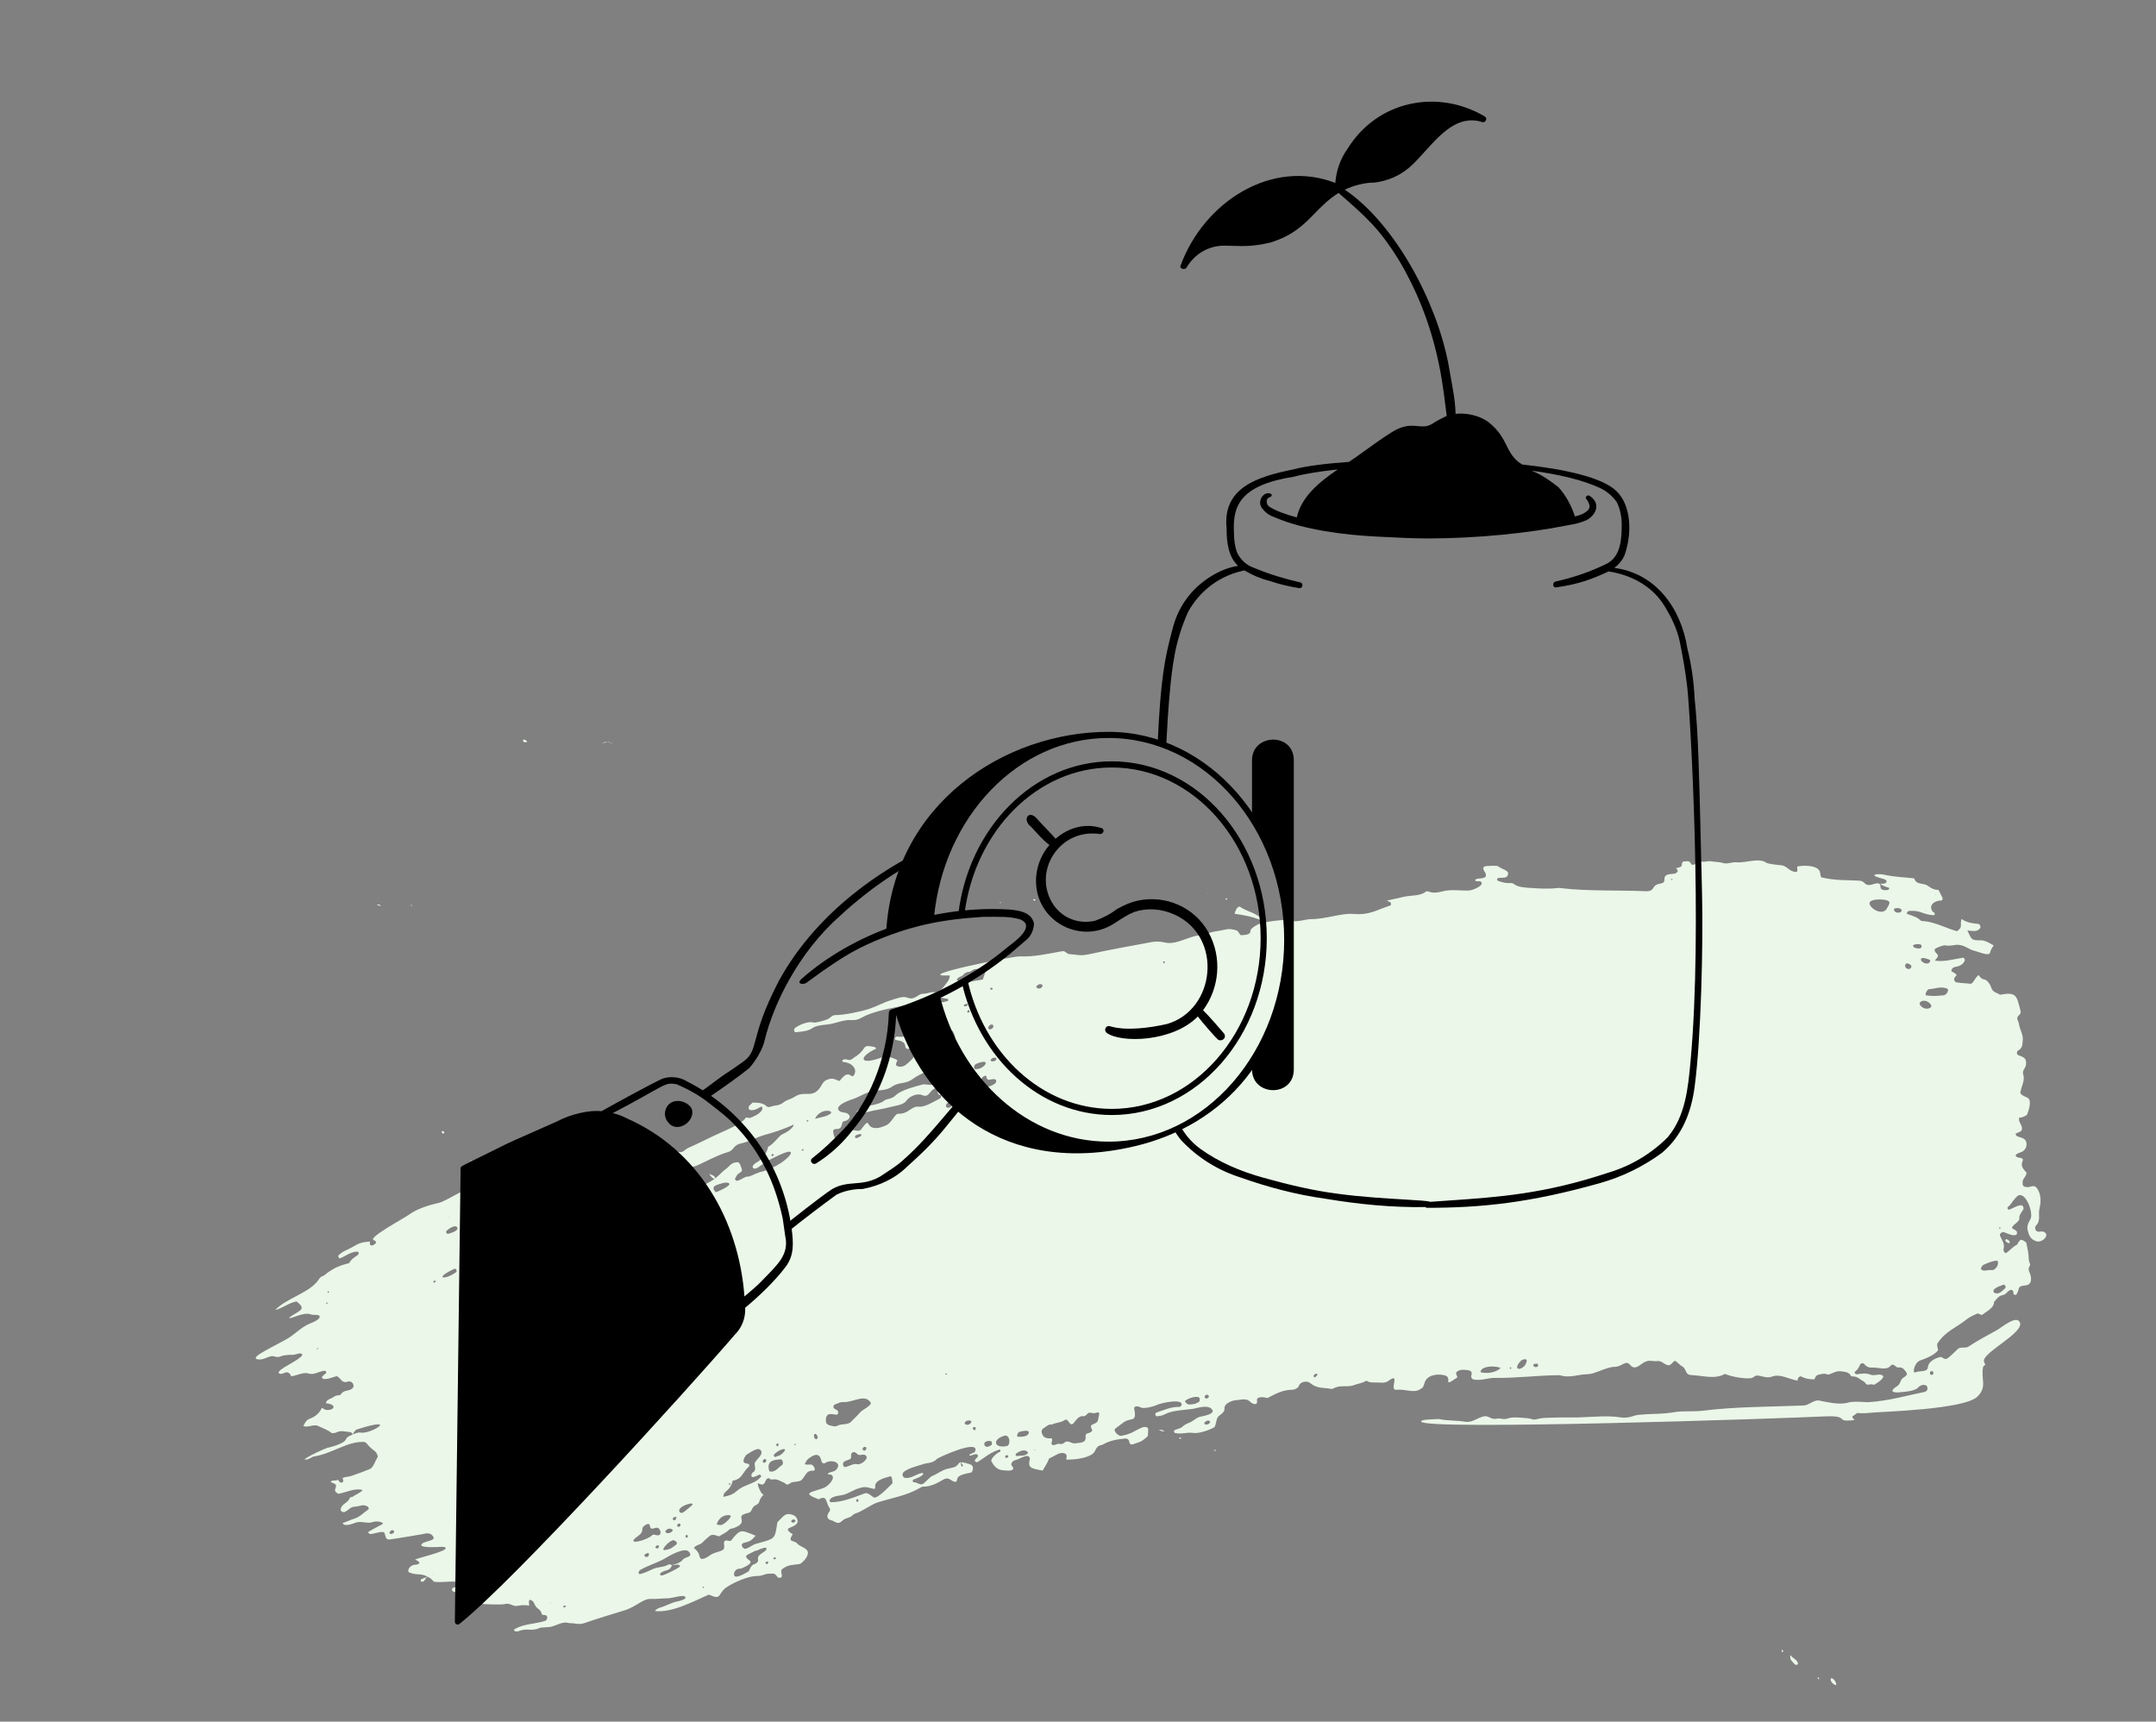 <svg width="442" height="353" viewBox="0 0 442 353" fill="none" xmlns="http://www.w3.org/2000/svg">
<rect x="0" y="0" width="442" height="353" fill="#808080" stroke="none"/>
<mask id="mask0_5784_46249" style="mask-type:alpha" maskUnits="userSpaceOnUse" x="0" y="0" width="442" height="353">
<rect width="442" height="353" fill="#D9D9D9"/>
</mask>
<g mask="url(#mask0_5784_46249)">
<path fill-rule="evenodd" clip-rule="evenodd" d="M396.354 281.401C396.279 281.013 395.685 280.987 395.66 281.526C395.635 282.064 396.474 282.026 396.354 281.401ZM312.986 278.904C312.898 278.697 312.729 278.678 312.63 278.685C312.366 278.7 311.999 278.813 311.839 278.974C310.201 280.621 311.363 281.193 312.509 280.087C312.739 279.865 313.073 279.111 312.986 278.904ZM309.833 280.528C309.783 280.196 309.451 280.354 309.537 280.592C309.587 280.734 309.847 280.624 309.833 280.528ZM303.533 281.246C303.522 281.339 303.591 281.384 303.612 281.388C306.207 281.889 307.799 280.517 307.569 280.433C306.15 279.926 303.67 280.155 303.533 281.246ZM315.175 280.222C315.47 280.06 315.304 279.586 315.092 279.583C313.764 279.561 314.468 280.605 315.175 280.222ZM391.086 279.365C390.956 279.45 390.949 279.448 391.101 279.496C391.094 279.452 391.09 279.408 391.086 279.365ZM270.023 281.997C270.178 281.832 269.937 281.588 269.829 281.641C269.41 281.842 269.176 281.964 269.368 282.334C269.502 282.589 269.869 282.16 270.023 281.997ZM247.802 286.197C247.606 285.744 246.836 286.035 246.98 286.51C247.122 286.983 247.997 286.648 247.802 286.197ZM242.955 287.249C242.836 287.384 243.416 288.027 243.848 287.974C244.182 287.931 244.676 287.915 245.057 287.827C245.51 287.468 246.05 287.639 245.949 286.788C245.85 285.936 243.465 286.668 242.955 287.249ZM224.926 289.607C224.507 289.8 224.033 289.777 223.633 289.664C222.929 289.463 222.653 290.488 222.108 290.375C221.111 290.169 220.385 291.508 220.101 291.796C219.226 292.684 219.061 290.675 218.331 291.138C217.367 291.749 216.581 291.647 215.599 292.085C214.94 291.965 214.542 292.502 214.031 292.775C213.646 292.98 213.464 293.358 213.549 293.696C213.849 294.883 214.562 294.943 215.608 294.912C215.808 295.224 215.666 295.451 215.58 295.774C215.496 296.096 215.733 296.355 216.062 296.301C216.392 296.247 216.797 295.973 217.119 296.043C217.621 296.156 217.995 296.017 218.312 295.72C218.857 295.204 219.783 296.046 220.369 295.941C221.267 295.78 222.479 295.933 222.571 294.882C222.598 294.58 222.417 294.051 222.883 293.924C223.346 293.797 224.133 293.544 223.856 293.063C223.014 291.593 225.095 292.403 225.168 290.833C225.178 290.606 225.296 290.218 225.359 289.96C225.418 289.704 225.153 289.502 224.926 289.607ZM210.914 293.709C211.005 293.078 209.305 293.472 208.997 293.583C208.564 293.738 208.374 294.582 208.686 294.585C209.53 294.592 210.781 294.619 210.914 293.709ZM206.389 296.5C207.265 296.337 207.079 294.011 205.884 294.375C203.379 295.133 203.739 296.993 206.389 296.5ZM201.816 296.244C202.055 296.936 202.791 296.598 203.273 296.272C203.411 296.177 203.358 295.569 203.229 295.518C202.633 295.285 201.578 295.552 201.816 296.244ZM212.232 297.325C212.267 297.181 212.214 297.147 212.095 297.253C212.092 297.256 212.103 297.279 212.104 297.285C212.105 297.292 212.082 297.31 212.087 297.318C212.091 297.324 212.114 297.316 212.125 297.324C212.134 297.33 212.155 297.381 212.164 297.379C212.172 297.379 212.159 297.336 212.166 297.325C212.176 297.314 212.226 297.345 212.232 297.325ZM208.317 298.042C208.15 298.17 208.152 298.538 208.416 298.529C208.974 298.506 209.51 298.443 210.074 298.396C210.191 298.334 210.855 297.971 210.745 297.812C210.158 296.971 208.969 297.542 208.317 298.042ZM206.065 298.627C206.009 298.955 206.546 299.064 206.706 298.649C206.823 298.35 206.132 298.205 206.065 298.627ZM200.052 292.794C199.984 292.361 198.83 292.681 199.84 293.3C199.882 293.157 200.076 292.937 200.052 292.794ZM199.133 291.564C199.296 291.194 198.285 291.128 197.933 291.485C197.325 292.104 198.71 292.529 199.133 291.564ZM177.65 298.639C177.127 297.766 176.292 298.732 175.719 298.091C175.206 297.519 174.538 297.648 174.484 298.317C174.43 298.986 174.641 299.043 173.926 299.315C173.629 299.426 173.229 299.532 172.987 299.759C172.58 300.143 173.004 300.832 173.19 300.804C174.188 300.65 174.852 300.021 175.721 300.211C176.588 300.403 177.95 299.136 177.65 298.639ZM177.514 296.714C176.95 296.453 176.541 297.24 177.121 297.423C177.492 297.54 177.776 296.835 177.514 296.714ZM411.096 264.11C411.314 263.906 411.013 263.29 410.705 263.409C409.925 263.711 409.383 263.855 408.807 264.362C408.598 264.545 408.625 264.999 408.964 265.119C409.851 265.432 410.384 264.769 411.096 264.11ZM137.895 313.671C137.231 312.989 136.062 313.871 136.523 314.222C137.111 314.671 138.112 313.893 137.895 313.671ZM139.437 312.456C138.974 312.159 138.668 312.83 138.913 312.984C139.379 313.27 139.681 312.612 139.437 312.456ZM160.325 300.38C160.747 300.089 160.348 299.209 160.132 299.217C158.126 299.299 157.166 299.755 157.718 301.65C158.804 302.041 159.474 300.966 160.325 300.38ZM409.551 258.601C409.392 258.15 406.777 259.177 406.422 259.477C406.402 259.495 406.009 260.112 406.136 260.246C406.654 260.799 407.474 260.293 408.335 260.422C408.923 260.51 409.857 259.463 409.551 258.601ZM178.476 287.527C177.217 285.68 174.718 287.679 172.79 287.469C172.322 287.418 171.627 287.81 171.106 287.999C170.862 288.086 170.761 288.573 170.979 288.755C171.195 288.94 171.527 289.056 171.69 289.217C171.925 289.448 171.892 290.129 171.412 290.064C170.447 289.933 169.425 289.575 169.314 290.997C169.222 292.161 169.834 292.197 170.886 292.436C171.102 292.486 171.472 292.438 171.646 292.341C172.588 291.815 173.796 292.249 174.51 291.481C175.117 290.829 175.819 290.223 176.411 289.503C176.758 289.084 178.875 288.115 178.476 287.527ZM193.863 281.58C193.852 281.578 193.792 281.724 193.818 281.758C194.029 282.031 194.402 281.671 193.863 281.58ZM159.564 296.041C159.395 295.744 158.987 296.137 159.227 296.472C159.39 296.699 159.735 296.337 159.564 296.041ZM167.291 295.116C167.373 295.165 167.693 294.778 167.661 294.69C167.134 293.122 166.373 294.582 167.291 295.116ZM163.104 296.23C163.141 296.199 163.122 296.081 163.127 296.035C162.673 296.059 162.846 296.443 163.104 296.23ZM156.747 299.147C156.455 299.246 156.248 299.641 156.46 299.852C156.672 300.062 157.016 299.786 157.111 299.527C157.165 299.38 156.922 299.087 156.747 299.147ZM158.624 298.367C158.791 299.078 159.203 298.533 159.652 298.47C160.16 298.401 161.281 297.22 160.835 297.132C160.025 296.977 158.583 298.188 158.624 298.367ZM152.719 299.974C152.981 300.081 153.098 300.075 153.363 300.126C153.628 300.175 153.674 300.547 153.576 300.64C152.011 302.1 152.281 303.208 150.153 303.612C150.175 304.243 149.582 305.11 149.239 305.434C148.499 306.132 148.388 306.059 148.296 306.902C151.077 306.388 150.527 305.67 152.567 304.748C154.056 304.077 154.969 303.939 156.019 302.789C156.149 302.646 155.8 302.316 155.772 302.323C155.406 302.426 154.219 303.188 154.067 302.692C153.971 302.371 154.146 302.027 154.378 301.88C155.224 301.346 154.546 300.354 154.752 299.934C155.177 299.066 156.456 298.301 156.034 297.465C155.542 296.493 153.804 297.818 153.093 298.236C152.908 298.346 151.937 299.646 152.719 299.974ZM138.06 311.148C137.876 311.268 137.877 311.582 138.082 311.664C138.569 311.854 138.592 311.361 138.703 310.995C138.496 311.04 138.243 311.028 138.06 311.148ZM149.486 304.06C149.497 304.159 149.46 304.36 149.491 304.445C149.56 304.618 150.02 304.237 149.486 304.06ZM141.827 308.669C142.237 308.354 141.665 308.243 141.623 308.251C140.884 308.386 139.451 308.906 139.262 309.58C139.106 310.132 139.727 310.29 139.964 310.152C140.545 309.808 141.417 308.982 141.827 308.669ZM131.881 313.019C131.836 313.061 131.694 313.27 131.698 313.399C131.729 314.263 131.263 314.608 130.624 315.07C128.067 316.921 132.53 315.981 133.868 314.64C134.293 314.625 134.634 314.881 135.08 314.764C135.698 314.604 135.394 313.307 134.727 313.241C134.062 313.174 133.399 313.954 133.213 312.785C133.113 312.15 132.298 312.602 131.881 313.019ZM410.106 251.842C410.175 251.541 409.817 251.634 409.821 251.797C409.826 251.964 410.087 251.921 410.106 251.842ZM88.892 322.794C88.749 322.707 88.748 322.701 88.773 322.871C88.812 322.845 88.853 322.82 88.892 322.794ZM98.283 318.269C98.436 317.975 98.113 317.758 97.807 317.959C97.43 318.205 98.079 318.659 98.283 318.269ZM80.625 313.777C80.122 313.541 79.689 314.359 79.931 314.464C80.491 314.704 81.128 314.012 80.625 313.777ZM135.101 255.461C133.251 254.283 130.622 256.262 128.851 257.512C128.765 257.572 128.337 258.248 128.941 258.305C129.228 258.332 130.611 258.282 130.676 258.241C131.209 257.913 135.994 256.031 135.101 255.461ZM137.113 253.943C137.851 253.299 137.28 252.52 136.152 253.564C135.862 253.832 136.374 254.589 137.113 253.943ZM395.821 206.547C396.375 206.117 394.853 204.625 393.732 205.414C392.975 205.942 394.689 207.423 395.821 206.547ZM200.348 224.692C200.499 224.374 199.31 223.887 198.944 223.924C199.316 223.396 199.675 223.017 200.368 223.079C201.293 223.163 204.045 222.695 204.214 221.778C204.36 220.967 203.189 221.342 202.857 221.381C201.973 221.483 202.485 220.398 201.949 220.57C200.869 220.92 201.434 221.84 199.727 222.228C198.301 222.553 195.613 222.862 197.44 224.124C198.278 224.702 197.009 225.521 198.267 225.874C199.165 226.129 199.88 225.681 200.348 224.692ZM398.502 204.062C399.029 204.013 399.742 202.928 399.153 202.69C397.888 202.179 396.896 202.716 395.429 202.815C395.114 202.837 394.486 204.025 394.905 204.087C396.413 204.308 397.234 204.176 398.502 204.062ZM191.544 223.218C190.457 223.782 190.465 225.146 188.986 224.516C188.017 224.099 186.449 224.778 185.824 225.681C185.198 226.585 183.431 226.733 182.695 226.939C181.112 227.378 179.181 227.616 178.016 227.961C176.706 228.346 174.317 228.485 176.624 227.114C177.273 226.727 180.135 226.645 181.323 225.629C181.735 225.276 182.846 225.386 183.642 224.56C184.599 223.565 187.567 222.773 189.153 222.357C189.8 222.189 191.625 222.881 191.69 221.941C191.704 221.747 191.506 221.244 192.101 221.26C192.387 221.265 193.373 221.264 193.708 221.051C195.597 219.845 197.214 221.137 198.596 219.182C198.712 219.016 198.391 218.684 198.27 218.706C197.352 218.889 196.425 219.074 195.578 219.302C195.127 219.423 194.598 219.897 194.235 219.749C193.379 219.405 192.704 218.523 191.864 218.874C190.397 219.486 188.344 220.326 187.259 221.139C185.513 222.451 184.421 221.698 182.793 222.851C182.037 223.386 180.795 223.557 179.933 223.58C177.937 223.634 176.252 224.914 174.699 225.402C173.553 225.76 170.943 226.857 172.102 227.798C172.527 228.143 173.294 228.058 173.701 228.299C174.391 228.704 174.345 229.302 173.582 229.721C173.148 229.959 172.748 229.666 172.585 230.578C172.22 232.623 169.849 229.999 171.252 233.634C171.35 233.891 172.545 233.408 172.764 232.767C172.981 232.126 173.88 232.144 174.602 231.805C175.264 231.496 176.009 232.307 176.614 231.475C178.376 229.06 177.511 230.807 178.983 231.224C179.942 231.494 181.111 230.963 181.634 230.746C182.822 230.248 183.421 228.34 184.129 228.36C186.358 228.422 186.753 226.723 188.423 226.909C189.639 227.044 191.674 225.729 192.799 225.175C192.842 225.154 193.041 224.64 192.886 224.597C192.22 224.411 192.237 224.144 192.251 223.553C192.258 223.192 191.848 223.059 191.544 223.218ZM200.175 218.108C199.572 218.355 199.595 219.169 199.94 219.204C201.732 219.392 203.583 216.716 200.175 218.108ZM203.091 217.373C203 217.703 204.118 217.79 204.305 217.101C204.387 216.799 203.286 216.677 203.091 217.373ZM391.77 197.917C390.607 196.92 390.277 198.12 390.813 198.511C391.587 199.074 392.065 198.171 391.77 197.917ZM395.731 196.944C395.77 196.737 394.417 196.366 394.13 196.407C393.84 196.446 393.642 196.74 393.958 197.087C394.359 197.53 395.538 197.947 395.731 196.944ZM65.254 276.453C65.299 276.249 64.891 276.553 64.877 276.638C65 276.582 65.21 276.657 65.254 276.453ZM165.38 229.895C165.467 230.041 165.738 229.892 165.726 229.802C165.687 229.496 165.294 229.747 165.38 229.895ZM167.087 229.399C168.049 229.113 169.386 228.972 170.193 228.393C171.228 227.649 168.12 227.089 167.087 229.399ZM158.606 236.712C158.42 236.429 158.039 236.778 158.146 236.93C158.339 237.203 158.716 236.879 158.606 236.712ZM164.714 235.894C164.765 235.388 164.441 235.607 164.288 235.908C164.431 235.903 164.572 235.897 164.714 235.894ZM137.624 240.904C136.919 242.263 136.234 242.359 135.068 243.236C134.581 243.601 134.157 243.201 133.133 243.492C131.464 243.964 126.886 246.682 125.767 247.433C123.497 248.958 123.389 250.657 121.38 251.102C119.667 251.484 118.268 252.193 116.911 252.533C115.554 252.871 111.606 255.097 114.079 255.584C115.18 255.804 115.487 255.155 115.319 256.452C115.208 257.324 113.709 256.919 113.037 257.633C112.951 257.724 111.802 258.741 111.559 258.754C110.452 258.812 109.947 259.455 108.978 259.765C107.732 260.162 104.874 260.94 104.627 262.272C104.478 263.071 106.499 261.807 107.13 261.571C108.276 261.139 109.97 259.829 111.624 259.996C113.819 260.215 115.353 257.092 117.872 257.389C118.764 257.202 119.486 256.905 119.952 256.138C120.366 255.455 120.865 254.919 121.389 254.368C121.621 254.126 121.928 253.877 122.039 253.629C122.883 251.72 125.095 251.707 126.467 250.201C127.173 249.427 127.867 250.585 128.679 250.865C129.78 250.924 131.657 249.538 132.307 249.205C133.486 248.598 135.73 247.763 135.192 246.627C134.43 245.02 136.47 244.653 137.572 244.17C139.711 243.231 140.885 244.612 142.996 243.625C145.047 242.663 146.49 241.889 147.595 240.755C148.576 239.745 148.831 239.788 149.584 238.987C150.092 238.447 150.447 238.376 151.175 238.286C151.708 238.22 152.015 239.512 152.119 239.915C152.021 240.401 151.529 240.47 151.258 240.762C150.985 241.053 150.908 241.297 150.717 241.612C150.607 241.792 150.91 242.133 151.034 242.118C151.992 241.992 152.618 241.132 153.527 241.231C154.547 240.919 154.985 240.512 156.137 240.242C157.932 239.822 160.99 238.239 162.014 236.718C162.445 236.075 161.716 236.125 161.648 236.136C160.511 236.327 157.628 237.869 157.154 238.143C156.213 238.683 154.96 240.029 154.414 239.498C154.016 239.114 154.695 238.556 155.346 238.197C156.215 237.716 157.288 236.42 157.457 235.151C158.801 234.428 159.659 232.868 160.442 232.536C162.394 231.704 162.95 230.459 162.622 230.614C160.61 231.577 158.071 232.339 157.17 232.578C154.893 233.183 153.571 234.111 151.997 234.418C150.217 234.762 150.576 235.852 149.185 236.233C147.273 236.752 144.452 238.281 143.018 238.914C141.586 239.545 141.246 239.005 140.272 239.412C139.372 239.788 137.905 240.362 137.624 240.904ZM141.298 245.257C140.61 244.706 138.563 246.228 139.079 246.676C140.287 247.718 141.557 247.205 142.138 246.201C142.423 245.711 141.714 245.591 141.298 245.257ZM146.831 244.428C147.401 244.222 149.953 243.086 149.473 242.637C148.989 242.189 147.433 242.772 146.792 243.028C145.703 243.461 146.657 244.489 146.831 244.428ZM132.666 250.837C132.488 251.371 133.15 251.902 133.773 251.935C133.966 251.946 134.238 251.652 134.103 251.468C133.022 250.02 136.372 249.591 137.644 248.893C138.085 248.649 138.581 247.397 138.204 247.292C136.737 246.879 135.484 247.848 134.751 248.793C133.874 249.919 133.178 249.291 132.666 250.837ZM127.987 253.06C127.381 253.604 127.911 253.85 128.275 253.796C128.421 253.775 128.727 253.578 128.861 253.551C130.518 251.683 128.697 252.423 127.987 253.06ZM124.489 255.259C124.467 255.276 124.501 255.404 124.521 255.421C124.538 255.438 124.663 255.402 124.666 255.385C124.699 255.207 124.639 255.133 124.489 255.259ZM195.215 226.381C195.255 226.09 194.599 225.906 194.325 226.087C193.946 226.337 193.699 226.956 194.193 227.101C194.686 227.247 195.144 226.881 195.215 226.381ZM175.459 232.79C175.176 232.939 175.272 233.465 175.621 233.348C177.227 232.817 176.683 232.145 175.459 232.79ZM393.644 194.441C394.049 194.322 393.96 193.801 393.882 193.742C393.393 193.377 391.646 193.633 392.356 194.196C392.721 194.487 393.391 194.513 393.644 194.441ZM203.649 210.319C203.628 210.01 203.119 209.989 202.887 210.215C202.778 210.325 202.625 210.576 202.551 210.741C202.629 210.824 202.784 211.079 202.906 211.07C203.31 211.038 203.682 210.779 203.649 210.319ZM389.522 187.063C390.185 186.864 389.891 185.892 388.379 186.28C388.106 186.348 388.351 187.411 389.522 187.063ZM387.016 184.667C386.055 184.238 382.698 184.259 383.338 185.511C383.979 186.762 386.113 187.587 386.817 186.28C387.185 185.599 387.706 184.975 387.016 184.667ZM212.475 202.243C212.273 202.545 213.205 202.997 213.629 202.362C214.051 201.726 212.974 201.494 212.475 202.243ZM197.605 206.1C197.414 206.367 198.181 206.487 198.427 206.007C198.534 205.801 197.853 205.753 197.605 206.1ZM238.456 197.448C238.455 197.465 238.625 197.513 238.656 197.51C238.723 197.409 238.784 197.303 238.851 197.198C238.533 197.047 238.473 197.061 238.456 197.448ZM198.305 207.372C198.245 207.529 198.361 207.642 198.531 207.643C198.868 207.401 198.869 207.407 198.608 207.071C198.505 207.18 198.368 207.215 198.305 207.372ZM394.784 186.757C394.863 186.892 394.861 186.883 394.909 186.737C394.868 186.743 394.826 186.751 394.784 186.757ZM396.879 183.524C396.787 183.35 396.79 183.365 396.738 183.549C396.785 183.541 396.832 183.531 396.879 183.524ZM342.889 180.307C342.896 180.27 342.76 180.177 342.732 180.19C342.523 180.276 342.53 180.373 342.739 180.453C342.768 180.412 342.883 180.343 342.889 180.307ZM203.29 202.528C202.889 202.479 202.932 202.998 203.307 202.924C203.602 202.865 203.545 202.56 203.29 202.528ZM199.896 198.706C199.437 198.746 199.126 199.252 198.613 199.265C198.101 199.282 197.762 199.543 197.404 199.928C197.043 200.313 196.558 200.209 196.203 200.764C195.917 201.212 197.711 201.633 198.433 201.378C198.881 201.22 200.795 201.002 201.496 200.817C202.278 198.399 202.655 198.459 199.896 198.706ZM115.539 249.275C115.203 249.127 114.767 249.533 115.082 249.7C115.399 249.869 115.874 249.422 115.539 249.275ZM93.046 260.198C88.712 262.266 91.312 262.482 93.532 260.819C93.713 260.687 93.594 259.935 93.046 260.198ZM105.033 253.513C105.142 252.753 103.037 253.889 103.275 254.219C103.869 255.046 104.911 254.362 105.033 253.513ZM88.911 262.642C88.81 262.709 88.912 262.914 88.894 263.006C89.639 262.88 89.284 262.401 88.911 262.642ZM101.482 254.167C101.662 253.819 100.225 254.392 100.116 254.762C100.102 254.813 100.257 255.003 100.365 254.961C100.899 254.757 101.167 254.774 101.482 254.167ZM67.091 267.081C66.772 266.969 66.833 267.312 67.011 267.329C67.187 267.349 67.173 267.111 67.091 267.081ZM67.386 264.804C67.286 264.691 67.1 264.775 67.175 264.947C67.278 265.189 67.571 265.015 67.386 264.804ZM93.766 251.719C93.439 250.925 91.874 251.958 91.472 252.476C91.387 252.589 91.598 253.051 91.835 252.989C92.361 252.848 94.034 252.368 93.766 251.719ZM91.983 249.494C92.005 249.527 92.027 249.561 92.049 249.594C92.134 249.47 92.131 249.474 91.983 249.494ZM134.371 317.25C134.297 317.481 134.963 317.567 135.038 317.311C135.237 316.623 134.544 316.708 134.371 317.25ZM132.321 319.195C132.802 319.368 133.158 318.974 133 318.466C132.962 318.34 132.333 318.561 132.201 318.689C132.067 318.816 132.082 319.111 132.321 319.195ZM112.931 328.755C113.042 328.596 113.041 328.601 112.85 328.618C112.876 328.665 112.904 328.71 112.931 328.755ZM136.242 317.816C137.712 317.611 137.686 317.322 138.48 316.816C139.272 316.309 138.241 315.79 138.068 315.796C137.174 315.833 135.322 317.944 136.242 317.816ZM147.876 312.687C148.368 312.619 150.538 310.767 149.537 310.663C148.241 310.532 147.33 311.379 146.944 312.459C146.863 312.682 147.746 312.704 147.876 312.687ZM115.42 329.553C115.828 329.589 115.862 329.589 116.038 329.219C115.615 329.165 115.614 329.169 115.42 329.553ZM140.596 315.212C140.664 315.29 140.883 315.236 140.982 315.256C141.11 314.206 140.29 314.863 140.596 315.212ZM131.164 321.952C131.042 322.026 130.583 322.917 131.38 322.695C132.178 322.473 133.031 322.115 133.708 321.776C134.939 321.158 135.851 321.478 137.146 320.74C137.215 320.7 137.617 320.822 137.721 320.901C137.725 320.903 137.721 320.916 137.683 320.898C137.643 320.879 137.847 320.963 137.766 320.915C137.591 321.496 137.219 321.824 136.719 321.949C134.818 322.429 135.196 323.179 135.812 322.999C136.877 322.686 139.274 321.392 139.343 321.233C139.669 320.468 137.889 320.986 137.766 320.915C137.685 320.865 137.76 320.917 137.757 320.914C137.742 320.901 137.716 320.897 137.721 320.901C138.618 320.691 139.481 320.446 140.071 319.706C140.491 319.181 142.168 319.309 141.241 318.176C140.405 317.153 137.402 318.874 136.107 319.643C134.925 320.346 132.618 321.054 131.164 321.952ZM153.791 320.062C153.941 320.175 153.843 320.437 153.833 320.451C153.547 320.935 151.995 321.664 151.712 321.639C150.802 321.56 150.334 322.494 150.527 323.013C150.824 323.805 152.886 322.501 153.465 322.188C153.607 322.111 153.903 320.886 154.601 320.728C154.823 320.677 155.523 320.312 155.414 319.832C155.151 318.652 156.585 318.496 157.139 317.689C157.199 317.601 157.024 317.308 156.992 317.312C156.227 317.406 155.677 317.682 154.997 317.986C154.985 317.962 154.97 317.934 154.958 317.909C153.142 318.908 152.15 318.855 153.791 320.062ZM144.167 325.576C144.432 325.512 144.349 325.221 144.132 325.331C143.975 325.411 144.056 325.603 144.167 325.576ZM157.491 320.404C157.539 320.226 157.372 320.107 157.208 320.174C157.044 320.241 156.996 320.343 156.874 320.444C156.985 320.543 157.094 320.639 157.205 320.741C157.305 320.614 157.44 320.583 157.491 320.404ZM159.145 319.519C159.04 319.479 158.933 319.266 158.799 319.309C158.325 319.462 158.55 320.008 159.145 319.519ZM163.049 311.709C162.717 311.254 162.023 311.784 162.25 312.041C162.612 312.452 163.223 311.947 163.049 311.709ZM170.219 307.349C169.997 307.592 170.012 308.021 170.449 308.011C172.874 307.955 174.813 307.08 177.271 306.195C177.882 305.975 178.369 306.515 179.08 306.998C179.792 307.478 182.233 304.813 182.928 304.166C183.054 304.052 182.841 302.614 182.586 302.679C181.166 303.045 179.367 303.553 179.425 304.743C179.462 305.471 179.183 305.278 178.802 305.189C177.32 304.844 177.218 304.738 175.512 305.337C175.483 305.349 173.545 306.303 173.168 306.42C172.227 306.705 170.849 306.654 170.219 307.349ZM175.787 307.937C176.084 307.892 176.029 307.341 175.739 307.372C175.451 307.404 175.489 307.98 175.787 307.937ZM246.906 291.92C247.407 292.42 248.261 291.68 248.073 291.458C247.58 290.884 246.729 291.744 246.906 291.92ZM380.255 291.143C375.76 291.714 379.621 290.129 373.869 290.419C366.114 290.81 291.94 293.331 291.366 291.481C291.218 291.003 293.825 291.032 294.379 290.97C294.452 290.962 294.843 290.923 295.059 290.969C296.793 291.327 298.592 291.205 300.367 291.502C301.838 291.748 302.809 290.697 304.214 290.403C305.207 290.192 305.635 291.146 306.874 290.875C307.721 290.692 308.166 291.225 309.406 290.752C310.159 290.468 312.703 290.727 313.697 290.861C314.368 291.15 314.768 291.086 315.589 290.856C316.662 290.559 323.345 290.626 323.474 290.622C327.144 290.499 329.535 290.208 332.201 290.609C333.965 290.873 334.927 290.197 335.789 290.109C338.996 289.783 340.467 290.021 343.6 289.497C344.998 289.264 347.341 289.467 349.138 289.243C355.931 288.394 362.894 288.452 369.819 288.173C370.822 288.131 371.862 286.969 372.906 287.16C374.662 287.479 377.069 288.1 378.803 287.596C380.168 287.198 382.281 287.545 383.17 287.485C387.325 287.204 390.688 286.173 394.411 285.426C395.033 285.302 395.178 285.001 395.144 284.546C395.086 283.756 393.885 283.763 393.255 284.468C392.531 285.277 390.443 285.364 389.193 285.49C389.037 285.505 388.124 285.534 387.947 285.203C388.086 284.634 388.754 284.39 389.128 284.066C389.566 283.688 389.684 282.845 390.04 282.593C390.771 282.075 391.239 281.868 390.689 281.198C390.14 280.528 390.017 280.318 389.061 280.376C388.649 280.401 388.178 279.352 387.588 280.037C386.667 281.107 385.018 280.266 383.627 280.409C383.289 280.445 382.567 280.21 382.28 279.759C382.067 279.426 381.477 279.434 381.321 279.82C381.071 280.445 380.823 280.823 380.279 281.252C380.085 281.409 380.395 281.821 380.713 281.772C381.573 281.64 382.587 281.482 383.417 281.838C384.247 282.191 385.215 281.585 385.904 281.987C386.668 282.432 384.675 283.658 384.29 283.887C384.116 283.99 383.823 283.818 383.626 283.824C383.363 283.828 382.98 283.964 382.738 283.875C382.497 283.785 382.299 283.36 382.148 283.281C380.944 282.646 380.903 282.181 379.518 282.199C379.075 281.302 378.388 281.32 377.668 281.198C376.413 280.983 375.896 281.523 374.804 281.865C374.141 281.528 373.487 281.691 372.806 281.866C372.261 282.004 372.18 282.365 371.967 282.812C370.99 282.822 370.138 282.693 369.263 282.228C369.202 282.197 369.103 282.192 369.038 282.217C368.587 282.396 368.612 282.613 368.492 283.071C366.7 282.77 364.944 281.631 363.317 282.235C361.691 282.84 360.418 281.454 359.512 282.34C358.792 283.041 354.68 282.243 353.636 281.689C351.549 282.903 348.881 282.001 346.864 281.949C345.292 281.908 345.915 280.698 344.783 280.102C344.381 279.889 343.983 279.38 343.5 279.066C343.092 278.803 342.683 280.056 341.936 279.912C341.125 279.757 340.686 278.962 339.803 279.063C338.512 279.209 338.12 278.615 336.737 279.524C336.07 279.964 335.109 280.98 334.188 279.854C333.268 278.729 332.545 280.273 331.006 280.249C329.837 280.233 327.921 281.159 326.652 281.554C325.75 281.836 324.865 281.732 323.956 281.899C322.525 282.16 321.158 282.414 319.75 281.962C315.083 281.978 311.12 282.591 306.249 282.513C305.293 282.498 303.335 283.212 301.938 282.785C301.864 282.762 301.597 282.448 301.597 282.239C301.598 282.03 301.73 281.817 301.714 281.559C301.67 280.834 300.729 280.931 299.999 280.854C299.584 280.81 298.751 280.98 298.48 281.526C298.55 281.817 298.72 282.143 298.778 282.412C295.387 284.755 298.09 282.379 296.057 281.958C294.237 281.582 292.468 282.112 292.065 283.491C291.815 284.342 291.814 284.483 291.059 284.9C289.654 285.676 288.187 284.751 286.277 284.959C285.009 285.099 286.383 282.546 285.656 282.587C285.388 282.602 284.969 282.884 284.674 283.107C283.895 283.702 283.075 283.446 282.025 283.452C281.604 283.455 280.764 283.511 280.296 283.163C280.217 283.106 279.979 283.131 279.89 283.191C279.242 283.631 278.424 283.667 277.734 283.947C276.185 284.575 274.849 283.821 273.327 284.702C273.23 284.759 273.036 284.8 272.884 284.771C271.245 284.448 269.982 284.773 268.524 283.522C268.029 283.098 266.588 283.21 266.288 284.137C266.119 284.659 265.301 284.935 265.032 284.938C262.91 284.97 261.581 285.743 259.823 286.657C259.25 286.448 257.559 286.242 257.7 287.112C257.889 288.276 256.812 287.92 256.349 287.454C255.481 286.577 254.533 287.015 253.181 287.116C252.724 287.152 250.932 287.719 251.036 288.754C251.127 289.669 250.067 290.006 249.676 290.562C249.254 291.163 249.297 292.454 248.89 292.676C247.651 293.35 245.666 293.922 244.81 293.814C243.009 293.589 242.567 294.116 240.919 293.829C240.747 293.799 240.512 293.403 240.862 293.208C241.307 292.957 241.997 292.935 242.352 292.566C242.706 292.197 243.409 291.852 243.739 291.736C244.709 291.392 245.168 290.681 246.036 290.484C246.768 290.314 249.324 289.905 248.427 288.914C247.532 287.921 245.382 288.747 244.551 288.864C242.581 289.14 240.378 289.16 238.871 289.935C238.074 290.345 237.969 290.233 237.244 290.399C237.104 290.43 237.005 290.294 236.889 290.16C236.773 290.025 236.886 289.681 237.106 289.61C238.695 289.105 240.078 288.416 241.797 288.46C241.94 288.463 242.225 288.251 242.247 288.011C242.378 286.678 237.975 287.684 237.231 288.037C236.428 288.418 234.443 288.901 233.88 288.583C233.155 288.175 232.444 288.337 232.52 288.8C232.643 289.526 232.944 290.816 232.12 290.981C230.392 291.323 230.38 291.657 228.679 292.892C228.078 293.327 229.274 294.491 229.872 294.388C232.028 294.012 232.327 293.471 234.113 292.689C234.425 292.554 235.382 292.441 235.394 293.073C235.403 293.553 235.331 293.972 235.32 294.434C234.539 295.211 233.99 295.598 232.845 295.931C232.402 296.059 231.649 296.509 231.513 295.637C231.404 294.929 230.871 294.934 230.598 294.96C228.776 295.131 227.473 295.395 225.97 296.241C224.272 296.548 224.963 297.649 223.607 298.345C222.138 299.102 220.309 299.246 218.64 299.29C218.543 298.934 218.709 298.884 218.677 298.52C218.605 297.715 217.355 297.855 216.854 298.129C216.194 298.489 215.696 298.744 215.053 299.053C214.778 299.964 214.195 300.697 213.758 301.532C211.92 301.091 210.561 301.245 211.121 299.24C211.239 298.82 210.822 298.47 210.472 298.523C209.54 298.666 208.987 299.192 207.989 299.419C207.762 299.47 207.181 299.976 207.357 300.428C207.433 300.622 207.877 300.917 207.703 301.194C207.386 301.693 206.386 301.506 205.557 301.443C204.612 301.369 203.857 300.796 203.255 299.619C203 299.121 204.367 297.861 205.062 297.643C205.115 297.627 205.115 297.145 204.97 297.188C202.94 297.798 202.139 298.715 200.335 299.806C200.298 299.828 200.06 299.768 199.962 299.684C199.623 299.375 200.173 299.024 200.384 298.771C200.592 298.515 200.486 298.198 200.184 298.165C199.627 298.104 199.211 298.528 198.694 298.436C198.99 297.822 199.814 298.082 199.969 297.408C200.503 295.1 192.295 298.887 192.114 299.098C191.327 300.017 189.938 299.988 189.625 300.087C188.052 300.599 186.346 300.975 185.355 301.739C184.711 302.234 185.109 302.977 185.588 303.025C186.975 303.158 187.814 302.18 189.121 301.995C189.239 301.981 189.296 302.24 189.236 302.305C188.631 302.943 188.007 303.027 187.17 303.412C187.108 303.441 187.107 303.912 187.253 303.903C188.008 303.855 188.598 304.61 189.231 304.223C189.729 303.919 190.656 302.818 191.106 302.633C192.307 302.137 192.99 301.497 194.103 301.182C195.114 300.895 195.948 301.001 196.556 300.034C196.626 299.924 196.826 299.863 196.95 299.808C196.987 299.954 197.021 300.83 197.314 300.694C197.607 300.554 197.054 299.937 196.961 299.815C197.441 299.777 198.631 300.144 198.923 300.251C199.93 300.625 199.279 301.885 199.091 301.925C198.054 302.146 196.456 302.388 196.266 303.151C196.108 303.783 196.107 303.982 195.462 303.734C194.819 303.488 194.417 302.747 193.342 303.393C192.27 304.041 190.752 304.859 189.268 304.809C189.093 304.803 188.845 304.926 188.648 305.042C185.893 306.663 183.066 307.059 179.878 308.058C178.899 308.364 177.256 309.492 176.157 310.016C175.712 310.228 175.119 310.324 174.753 310.706C174.305 311.172 173.65 311.183 173.113 311.485C172.714 311.711 172.418 312.156 171.962 312.232C171.396 312.325 170.956 311.84 170.479 311.731C169.339 311.469 169.476 310.648 170.059 309.903C170.196 309.726 170.192 309.376 170.123 309.281C169.175 307.982 169.676 306.448 167.827 307.406C164.132 306.025 166.46 306.007 168.96 305.036C169.695 304.751 171.56 302.987 170.355 302.349C170.193 302.265 170.037 302.375 169.887 302.343C169.737 302.312 169.718 302.128 169.807 302.068C170.351 301.696 171.063 301.822 171.508 301.259C172.712 299.745 170.287 299.146 169.099 300.002C168.911 300.137 168.485 300.005 168.399 299.561C168.113 298.11 167.332 298.054 166.304 298.682C165.424 299.222 165.385 299.426 164.978 300.183C165.331 300.39 165.937 300.245 166.239 300.273C166.838 300.326 167.368 301.535 166.779 301.533C165.34 301.523 165.436 302.086 164.462 303.315C163.894 304.03 162.643 303.598 161.982 304.121C161.243 304.709 161.056 304.15 160.88 304.077C159.907 303.673 159.404 303.214 158.526 303.323C158.402 303.339 158.305 303.357 158.128 303.354C157.756 303.351 157.857 302.903 157.301 303.177C156.745 303.453 156.96 304.977 155.471 304.126C155.066 303.895 155.85 306.254 156.545 306.463C156.094 306.895 155.792 307.341 155.652 307.915C155.514 308.487 154.83 308.567 154.534 308.884C154.038 309.417 154.099 310.049 153.377 310.206C150.121 310.915 154.06 311.989 150.347 313.336C150.083 313.429 149.727 313.379 149.507 313.613C148.909 314.252 148.121 314.526 147.411 315.01C146.615 314.767 145.956 314.428 145.299 315.077C144.924 315.445 144.438 315.793 144.118 316.157C143.536 316.82 142.806 316.651 142.247 317.368C142.991 317.986 143.27 318.395 143.443 319.195C143.653 320.17 145.08 319.227 145.328 319.041C146.361 318.272 147.029 318.346 148.059 317.864C148.758 317.536 148.345 316.727 148.435 316.22C148.556 315.55 149.397 316.02 149.814 315.942C149.801 315.949 149.77 315.998 149.776 315.992C149.783 315.984 149.869 315.927 149.89 315.912C149.88 315.929 149.828 315.936 149.814 315.942C151.822 313.439 151.786 313.601 154.911 314.876C153.805 316.112 153.743 315.979 152.469 316.355C151.594 316.614 152.388 317.683 152.817 317.565C153.979 317.241 153.992 316.794 155.171 316.48C159.146 315.418 158.81 315.528 159.376 312.11C160.078 311.48 160.723 310.375 161.73 310.428C162.244 310.455 162.916 310.69 163.174 311.037C164.181 312.393 162.774 312.886 161.97 313.217C161.165 313.547 161.619 313.812 161.876 314.129C162.227 314.561 162.764 314.198 162.261 315.024C161.574 316.148 162.942 315.915 163.335 316.373C163.994 317.147 164.983 317.223 165.472 317.884C166.098 318.732 164.729 320.281 164.024 320.645C162.582 320.93 161.785 320.705 160.443 321.647C159.932 322.005 160.257 322.547 160.298 323.073C160.309 323.223 160.197 323.417 160.104 323.449C159.905 323.521 159.601 323.545 159.473 323.416C158.648 322.589 159.139 322.603 157.533 322.671C156.598 322.709 156.551 323.125 154.935 323.152C153.395 323.177 150.382 324.417 148.696 325.618C148.37 325.848 147.777 326.647 147.578 326.995C147.047 327.923 146.013 327.138 145.289 326.96C142.142 328.338 137.82 330.705 134.264 330.323C134.515 329.921 134.962 329.715 135.378 329.596C136.627 329.237 137.609 328.591 138.91 328.333C139.172 328.281 140.762 327.936 140.516 327.476C140.154 326.794 137.923 327.749 136.785 327.71C136.075 327.686 134.735 327.888 133.439 327.833C131.769 327.76 130.457 329.46 127.946 330.208C127.519 330.335 121.375 332.203 120.31 332.624C118.648 333.286 118.167 332.776 116.72 332.799C115.351 332.386 114.275 333.197 113.085 333.512C112.308 333.719 111.085 333.59 110.604 333.807C109.27 334.41 108.232 333.986 107.179 334.189C106.289 334.361 106.256 334.628 105.539 334.429C105.39 334.385 105.305 334.166 105.464 334.069C107.372 332.881 109.576 333.045 111.816 332.312C112.136 332.206 112.564 331.161 111.618 331.145C111.409 331.142 111.095 331.07 111.059 330.911C110.836 329.953 110.309 330.004 109.853 329.376C109.398 328.75 109.484 328.24 108.702 328.03C108.293 327.92 108.439 328.962 108.519 329.193C107.715 329.1 106.957 329.069 106.175 329.241C105.001 329.501 104.766 328.524 103.34 328.91C102.829 329.048 99.584 328.943 99.128 328.874C97.635 328.65 92.71 329.483 95.667 327.855C96.144 327.593 95.569 326.611 94.905 326.623C94.137 326.637 93.658 326.655 92.858 326.277C92.588 326.148 92.636 325.676 92.795 325.602C93.427 325.309 93.92 325.451 94.129 324.81C94.181 324.65 93.561 324.308 93.43 324.298C91.901 324.189 90.42 324.532 88.93 324.291C88.541 323.855 88.212 323.465 87.628 323.313C87.029 323.668 87.164 324.408 86.37 324.298C86.19 324.272 86.231 323.858 86.359 323.801C86.812 323.594 87.2 323.458 87.656 323.311C86.444 322.479 85.367 323.079 83.911 322.399C83.357 322.142 83.967 320.876 85.063 320.826C86.029 320.782 86.466 320.338 85.096 319.769C86.07 319.323 91.253 318.165 91.396 317.436C91.438 317.212 90.747 317.141 90.618 317.148C90.108 317.178 86.229 317.433 86.377 316.765C86.524 316.099 88.107 316.108 88.856 315.548C89.079 315.381 88.608 313.977 86.851 314.511C86.836 314.519 80.922 315.527 79.815 315.654C79.051 315.743 79.013 314.846 78.853 314.368C78.61 313.637 76.486 314.678 75.778 314.5C75.706 314.482 75.34 314.188 75.605 314.029C76.652 313.398 77.072 313.224 78.37 312.52C78.974 312.192 77.26 311.723 76.381 312.084C75.463 312.463 74.076 311.822 73.035 312.162C72.467 312.348 70.579 313.16 70.241 312.282C71.02 312.037 71.826 311.632 72.6 311.394C73.814 311.022 74.478 310.185 75.519 309.492C75.669 309.391 75.566 309 75.395 308.902C74.38 308.309 73.861 308.876 72.644 308.93C71.849 308.967 71.414 309.673 70.685 309.992C70.391 310.121 69.829 309.945 69.848 309.521C69.905 308.338 71.323 308.242 71.728 307.102C71.796 306.909 72.197 306.972 72.281 306.906C72.987 306.347 73.787 306.183 74.344 305.507C72.815 305.045 71.038 305.973 69.445 306.271C69.273 306.303 68.526 305.831 68.703 305.361C69.136 304.219 68.832 304.37 67.749 303.836C67.921 303.749 67.951 303.624 68.186 303.582C68.424 303.538 69.081 303.587 69.297 303.397C69.506 303.716 69.735 304.117 70.15 303.95C70.564 303.783 70.288 303.339 70.233 303.03C70.876 302.756 71.388 302.829 72.031 302.617C73.332 302.189 74.443 301.736 75.806 301.21C76.535 300.931 76.909 299.525 77.418 298.772C77.553 298.571 77.172 297.787 76.914 297.59C76.267 297.104 75.681 296.628 75.191 295.98C75.07 295.818 74.793 295.656 74.607 295.647C71.224 295.489 68.139 298.039 64.305 298.642C63.97 298.696 63.656 299.063 63.028 299.206C60.693 299.74 66.396 297.036 67.201 296.838C67.651 296.727 70.551 296.073 70.946 295.06C71.156 294.517 71.983 294.317 72.244 294.151C72.249 294.148 72.35 294.147 72.301 294.179C72.25 294.212 72.376 294.067 72.377 294.068C72.441 294.095 73.375 293.614 73.853 293.721C75.939 294.192 82.178 290.222 73.179 293.08C72.741 293.221 72.295 294.03 72.377 294.068C72.38 294.067 72.244 294.19 72.299 294.156C72.352 294.121 72.24 294.153 72.244 294.151C72.435 294.031 71.996 293.658 71.869 293.647C70.852 293.564 69.894 293.195 68.882 293.72C68.654 293.838 68.292 293.836 68.027 293.842C67.045 293.077 66.298 292.91 65.273 292.394C64.323 291.915 63.253 292.759 62.178 292.4C62.552 291.688 62.719 291.181 63.558 290.864C64.648 290.452 65.477 289.772 65.978 288.669C66.324 288.776 66.507 289.04 66.895 289.081C68.41 289.246 69.243 288.048 66.978 287.731C66.926 287.722 66.811 287.66 66.817 287.63C66.958 286.912 67.974 286.782 68.561 286.313C68.693 286.209 69.179 286.069 69.425 286.079C69.543 286.086 69.799 286.013 69.851 285.922C70.412 284.92 71.562 285.31 72.231 284.676C72.898 284.042 72.115 283.015 71.329 283.279C70.066 283.704 69.978 282.668 69.054 282.14C68.508 282.252 66.445 283.211 66.013 282.479C65.861 282.22 66.714 281.712 66.9 281.475C66.96 281.403 66.764 281.038 66.558 281.055C65.254 281.155 64.465 282.02 63.129 281.592C62.206 281.3 60.731 282.07 59.713 282.192C59.427 281.454 58.885 281.21 58.363 281.468C57.841 281.728 57.2 281.79 57.138 281.48C56.971 280.657 61.168 279.07 61.979 277.856C62.007 277.815 61.865 277.537 61.761 277.521C61.113 277.423 60.532 277.811 59.902 277.792C59.04 277.765 58.12 277.843 57.374 278.152C56.748 278.412 56.058 277.946 55.566 278.072C54.514 278.339 53.813 278.898 52.818 278.708C52.601 278.668 52.064 278.578 52.823 277.911C53.404 277.4 57.349 275.313 58.211 274.874C60.431 273.743 61.589 272.138 63.569 271.362C64.274 271.085 65.462 270.597 65.545 270.001C65.629 269.408 64.032 269.682 63.85 269.532C62.2 268.813 59.392 270.712 59.273 270.146C61.284 268.688 63.057 268.561 60.779 266.83C59.13 267.164 57.985 268.214 56.413 268.595C58.872 266.05 63.512 265.109 65.374 262.305C65.875 261.549 66.125 261.766 66.519 261.443C68.152 260.104 69.591 259.451 71.575 258.993C72.092 258.067 72.574 257.89 73.395 257.279C73.522 257.186 73.646 256.765 73.396 256.684C72.401 256.366 70.66 257.637 69.679 258.021C69.571 258.063 69.233 257.566 69.355 257.442C70.357 256.424 71.086 256.379 72.177 255.731C73.588 254.893 74.15 254.669 75.88 254.557C75.574 255.506 76.357 255.598 76.982 254.946C77.186 254.732 77.045 254.391 76.723 254.326C74.968 253.976 82.556 249.972 83.844 249.052C86.424 247.209 89.736 246.786 90.53 246.451C92.787 245.506 100.333 240.772 101.599 241.534C101.804 241.658 101.109 242.058 100.959 242.134C100.521 242.367 99.665 242.925 99.695 243.525C99.72 243.955 100.759 243.43 100.934 243.802C101.186 244.338 100.308 244.752 100.141 245.296C100.104 245.416 100.4 245.712 100.559 245.679C101.614 245.459 102.283 244.723 103.374 244.48C108.099 241.896 113.605 238.956 118.194 236.68C120.16 235.705 124.627 232.627 124.805 235.184C124.813 235.299 124.602 235.438 124.462 235.508C123.236 236.127 122.13 236.533 120.861 237.46C120.852 237.467 119.097 237.957 119.009 238.005C111.668 241.77 101.145 245.142 95.156 250.788C96.413 250.614 97.239 250.435 98.49 250.012C98.556 249.988 98.627 250.281 98.614 250.285C98.359 250.357 96.802 251.653 96.911 251.767C97.477 252.364 97.785 251.852 98.41 252.137C100.165 252.934 101.037 250.676 102.339 252.994C102.956 254.092 104.669 252.662 105.488 251.907C106.307 251.152 107.146 251.972 108.28 251.28C109.646 250.445 111.148 249.274 113.053 249.358C113.642 249.384 114.519 248.737 115.085 248.483C116.261 247.961 115.908 246.647 116.717 246.119C121.696 242.879 121.173 246.064 119.655 245.991C119.516 245.986 119.387 245.809 119.248 245.793C117.518 245.599 116.462 249.02 118.687 247.811C121.708 246.171 126.15 244.329 129.094 242.321C129.568 241.997 129.775 241.879 130.022 241.788C131.28 241.319 131.863 240.574 133.044 240.111C134.092 239.7 135.11 239.209 135.862 238.309C135.965 238.187 136.201 238.061 136.288 238.026C137.319 237.621 138.136 235.94 139.203 236.198C140.078 236.41 140.464 235.591 141.207 235.306C142.021 234.993 145.989 233.043 146.064 233.007C147.831 232.126 152.141 230.515 152.892 229.158C152.953 229.047 153.616 229.26 153.682 229.236C157.054 228.038 156.471 226.525 155.787 227.021C154.882 227.678 153.27 227.997 153.493 226.977C153.596 226.511 154.062 226.457 154.214 226.074C155.387 226.084 156.346 226.052 157.254 226.898C157.382 227.02 157.797 226.979 157.924 226.932C158.97 226.55 159.652 226.771 160.519 226.104C161.516 225.339 161.812 225.569 163.008 224.814C165.164 223.448 166.761 225.59 168.528 222.331C168.893 221.656 169.434 221.354 170.16 221.201C170.886 221.049 171.431 221.419 172.095 221.653C172.641 221.041 173.361 219.976 174.196 220.391C174.547 220.568 174.804 220.859 175.06 220.454C175.974 219.006 174.279 217.746 172.836 217.754C172.788 217.753 172.661 217.551 172.663 217.46C172.664 217.434 172.761 217.347 172.818 217.31C173.481 216.907 174.001 217.649 174.638 217.164C175.419 216.573 175.91 216.429 176.755 215.442C177.4 214.692 177.127 214.156 179.337 214.692C179.402 214.708 179.595 214.9 179.619 215.011C175.977 216.686 176.063 218.548 180.723 216.826C181.663 216.48 183.102 216.807 183.98 217.4C183.794 217.884 183.351 218.512 184.177 218.672C184.757 218.784 185.313 218.668 185.839 218.219C186.558 217.606 187.232 217.071 187.644 216.102C187.853 215.612 188.982 215.609 189.482 215.279C189.777 215.083 190.075 215.468 190.19 215.62C190.704 216.308 192.21 216.032 191.989 215.297C191.653 214.177 191.846 214.038 192.234 212.926C193.085 212.749 193.797 212.331 194.554 213.04C196.128 214.514 196.06 212.459 195.344 211.457C194.74 210.613 193.713 211.658 193.477 210.82C192.844 208.566 189.772 211.398 188.43 212.352C188.016 212.646 188.072 213.495 188.474 213.964C187.768 214.557 187.046 214.814 186.13 215.064C185.917 215.121 185.61 214.845 185.581 214.473C185.497 213.404 184.306 213.381 183.787 213.254C183 213.061 183.736 212.466 183.999 212.524C185.749 212.916 187.517 211.479 188.975 211.192C190.435 210.903 189.766 209.804 190.589 209.097C190.96 208.778 191.544 208.421 191.636 208.179C192.099 206.939 190.189 208.5 189.296 206.877C190.255 205.791 193.107 205.631 194.394 205.217C194.311 205.157 194.449 204.809 194.32 204.797C192.453 204.629 193.233 204.101 190.777 204.954C187.304 206.16 180.158 206.625 176.621 208.672C175.351 209.408 174.487 209.058 173.626 209.173C171.759 209.426 171.328 209.874 169.384 210.082C168.845 210.142 167.267 210.265 166.55 210.794C165.773 211.367 164.633 211.482 163.684 211.582C163.448 211.608 162.693 211.869 162.809 211.051C162.884 210.525 165.565 209.259 166.751 209.644C167.174 209.78 168.994 209.242 169.574 209.017C170.155 208.792 170.559 208.12 171.2 208.131C173.008 208.161 176.832 207.315 178.063 206.899C180.078 206.213 181.068 205.566 182.43 205.151C183.794 204.736 185.064 204.181 185.992 204.546C187.587 205.173 188.201 203.773 189.136 203.763C190.309 203.75 190.633 203.345 191.481 203.442C192.326 203.54 193.209 202.676 193.432 202.365C194.224 201.272 194.613 201.112 194.729 200.006C186.259 200.336 207.756 196.027 209.056 196.087C211.926 196.224 214.857 195.549 217.793 195.023C218.387 194.917 218.717 195.595 219.198 195.624C221.291 195.746 221.305 196.103 223.802 195.54C227.242 194.763 232.154 193.895 236.06 193.164C236.925 193.001 237.743 192.996 238.821 193.25C241.325 193.837 243.976 191.687 246.603 191.721C246.689 191.722 246.786 191.693 246.857 191.657C248.268 190.977 249.847 190.922 251.335 190.569C252.042 190.401 252.732 190.548 253.355 190.72C253.977 190.89 253.94 191.452 254.418 191.759C255.119 191.654 256.38 191.787 256.359 190.812C256.428 190.264 257.814 189.57 258.005 189.487C259.172 188.982 263.253 188.505 263.789 188.661C265.899 189.274 267.483 188.457 268.729 188.454C271.952 188.447 274.948 187.18 277.554 187.391C280.829 187.66 282.153 186.573 284.997 185.668C285.246 185.59 285.239 185.095 284.941 184.937C284.77 184.844 284.465 184.739 284.302 184.662C285.111 184.458 286.983 184.077 287.593 183.922C289.281 183.495 291.103 183.808 292.346 182.8C292.444 182.722 292.7 182.726 292.821 182.78C293.731 183.172 294.821 183.01 295.676 182.769C297.417 182.277 299.685 182.678 301.192 182.579C302.132 182.518 304.437 181.4 303.606 180.801C303.316 180.593 302.809 180.734 302.605 180.655C302.259 180.521 302.503 180.291 302.651 180.236C303.335 179.992 305.142 180.323 304.498 178.953C304.355 178.65 303.438 177.64 304.878 177.562C305.242 177.542 306.917 177.434 307.151 177.636C307.784 178.182 309.272 178.433 309.187 179.136C309.053 180.237 308.043 179.872 307.188 180.013C306.967 180.051 306.701 180.452 307.164 180.615C307.928 180.881 308.562 181.09 309.466 181.067C309.838 181.058 310.04 180.99 310.535 181.364C311.22 181.885 312.681 181.99 313.659 182.051C315.576 182.172 317.258 182.301 319.221 182.085C319.544 182.048 319.456 182.027 320.108 182.106C325.476 182.755 331.982 182.487 337.37 182.731C339.252 182.817 338.653 181.632 339.853 181.295C340.794 181.029 341.244 181.16 341.235 180.218C341.224 179.105 342.431 179.266 343.341 179.131C343.52 179.103 344.052 178.734 343.943 178.496C343.564 177.672 343.222 178.229 344.49 177.762C345.026 177.564 344.531 176.747 345.285 176.58C345.288 176.579 345.288 176.579 345.289 176.577C345.289 176.574 345.291 176.586 345.289 176.566C345.287 176.554 345.278 176.47 345.276 176.447C345.283 176.486 345.286 176.57 345.294 176.601C345.301 176.633 345.288 176.61 345.312 176.637C347.023 176.307 346.292 177.454 347.162 177.294C347.828 177.172 348.306 176.554 348.792 176.648C349.638 176.814 350.13 176.464 350.905 176.61C351.679 176.757 352.486 176.699 353.225 176.943C354.102 177.236 355.039 176.702 356.049 176.801C357.834 176.976 360.676 175.799 362.097 176.887C362.414 177.129 364.588 177.363 364.974 177.389C366.538 177.493 366.626 178.687 368.186 178.775C368.797 178.811 368.213 177.691 368.557 177.636C369.95 177.413 371.784 177.451 372.689 178.158C373.435 178.74 373.008 179.799 373.506 179.915C376.309 180.57 378.654 180.417 381.202 180.57C382.411 180.643 382.143 181.613 383.414 181.438C384.226 181.326 385.541 180.554 385.517 181.865C385.507 182.489 386.319 182.62 387.091 182.449C387.16 182.433 387.44 182.097 387.303 182.051C386.468 181.766 386.087 181.664 385.409 181.209C385.907 181.157 386.663 181.33 386.767 180.719C386.823 180.387 386.148 180.218 385.911 180.156C382.591 179.286 385.147 179.111 386.073 179.306C388.849 179.894 390.012 179.807 392.423 180.096C392.945 181.602 394.207 180.866 395.304 181.67C396.058 182.221 396.542 182.438 397.415 182.486C397.458 182.489 397.351 182.437 397.386 182.443C397.422 182.449 397.46 182.417 397.433 182.509C397.433 182.514 397.358 182.358 397.456 182.556C397.548 182.743 398.085 183.775 398.215 184.048C398.347 184.32 398.166 184.631 397.968 184.633C396.67 184.635 395.262 185.566 396.194 186.884C396.282 187.01 396.443 187.01 396.569 187.145C396.696 187.279 396.636 187.668 396.492 187.659C394.006 187.511 393.989 186.614 391.384 186.767C391.146 186.78 390.742 187.279 390.989 187.379C392.044 187.809 392.926 187.937 393.755 188.732C393.858 188.829 394.022 188.843 394.204 188.851C396.519 188.968 398.973 190.311 401.196 190.935C402.488 190.04 401.732 189.7 402.134 188.427C403.224 189.18 404.246 189.296 405.619 189.446C405.827 189.469 406.196 190.011 405.919 190.351C405.234 191.187 404.297 190.808 403.325 190.79C404.24 192.583 404.031 192.836 406.088 192.794C406.938 192.779 407.932 193.384 408.717 193.835C408.381 194.385 408.123 194.712 407.959 195.364C407.773 196.113 405.47 195.108 404.986 195.004C403.588 194.705 403.041 193.903 401.586 193.729C400.776 193.631 399.899 194.065 398.767 193.83C398.477 193.768 397.349 194.162 396.786 194.492C396.387 194.725 396.759 195.271 397.064 195.542C397.687 196.094 396.939 196.465 396.677 196.971C398.816 197.233 400.199 196.698 402.489 196.362C402.611 196.342 402.905 196.748 402.765 197.022C402.275 197.99 401.508 198.12 400.684 198.289C400.186 198.394 399.954 199.052 400.074 199.139C400.574 199.507 401.457 199.725 400.931 200.182C400.309 200.722 400.765 201.354 401.07 201.409C402.204 201.615 402.914 201.567 403.916 201.709C404.569 201.802 404.966 200.188 405.679 199.942C405.888 200.285 406.234 200.742 406.652 200.782C407.487 200.86 408.089 202.024 408.223 202.476C408.533 203.533 409.337 203.476 410.026 203.962C413.502 203.298 413.418 204.21 414.245 207.328C414.328 207.643 414.132 207.98 413.914 208.156C413.157 208.766 413.82 209.31 413.904 209.92C414.086 211.256 414.819 212.064 414.68 213.304C414.603 214.007 414.687 214.486 414.184 215.075C414.057 215.225 413.783 215.33 413.609 215.506C413.434 215.682 413.432 216.186 413.686 216.304C414.537 216.697 415.353 216.744 415.368 217.86C415.372 218.255 415.335 218.59 415.085 219.009C414.834 219.43 414.611 219.726 414.795 220.357C415.143 221.545 414.485 222.538 414.208 223.871C414.088 224.456 414.956 224.74 415.64 225.057C416.599 225.5 415.964 227.6 415.555 228.548C415.479 228.725 414.367 229.269 413.966 229.122C413.681 229.986 414.508 230.503 414.526 231.363C414.542 232.153 413.808 232.055 413.261 232.44C413.121 232.539 413.405 232.918 413.53 232.971C414.137 233.227 414.952 233.273 415.292 233.897C415.713 234.672 415.35 235.685 414.587 236.125C414.244 236.323 412.63 236.646 413.486 237.235C413.843 237.479 415.043 237.242 414.628 238.123C414.175 239.09 414.847 239.73 415.476 240.463C415.31 241.592 414.467 241.511 414.675 242.914C414.749 243.41 415.717 243.502 416.215 243.321C417.117 242.991 417.477 243.332 417.849 244.028C418.46 245.166 418.406 246.59 418.148 247.61C417.768 249.117 418.464 250.192 417.413 251.268C417.053 251.636 417.214 252.406 417.795 252.524C418.21 252.607 418.542 252.383 418.964 252.555C420.41 253.142 418.653 254.894 417.488 254.513C416.198 254.093 415.895 253.191 415.652 252.054C415.451 251.103 416.291 250.037 416.363 249.712C416.758 247.967 414.929 243.807 413.429 245.376C412.312 246.544 412.558 246.662 411.588 247.548C411.448 247.676 411.701 248.046 411.828 248.025C412.58 247.901 414.868 246.169 414.839 247.85C414.832 248.132 413.83 249.039 413.974 249.874C414.089 250.564 411.913 251.461 412.655 251.941C413.089 252.219 413.642 252.278 413.478 253.019C413.459 253.104 413.247 253.23 413.103 253.247C412.213 253.351 411.538 252.816 410.696 252.621C410.372 252.545 409.891 253.048 410.014 253.346C410.453 254.403 411.054 254.969 410.735 256.163C410.668 256.419 411.026 257.09 411.324 256.886C412.1 256.349 412.577 255.666 413.444 255.231C413.624 255.14 413.704 254.858 413.842 254.644C414.343 253.857 414.66 254.281 415.403 254.77C415.566 255.621 415.786 256.452 415.86 257.322C415.915 257.955 415.865 258.529 416.173 259.123C416.227 259.226 416.168 259.449 416.101 259.556C415.899 259.886 415.812 260.317 415.977 260.651C416.562 261.845 416.678 263.417 415.268 263.545C413.375 263.717 414.185 264.18 413.384 265.398C413.286 265.546 412.872 265.493 412.803 265.335C412.734 265.178 412.814 265.019 412.757 264.867C412.461 264.07 411.787 264.621 411.368 265.08C411.169 265.297 410.884 265.482 410.572 265.538C409.68 265.695 409.341 266.364 408.774 266.985C408.909 268.117 407.006 269.054 406.288 269.63C406.001 269.519 405.733 269.394 405.435 269.29C404.796 269.578 403.8 270.017 403.311 270.413C400.988 272.292 398.883 272.87 397.196 275.452C397.031 275.706 397.263 276.464 397.332 276.798C396.647 277.932 394.328 278.684 393.664 278.939C392.354 279.44 392.066 281.677 392.612 281.402C393.513 280.951 395.163 281.478 395.254 280.243C395.326 279.27 396.614 278.454 397.883 278.22C398.101 278.179 398.667 278.928 399.262 278.505C399.928 278.03 400.679 277.218 401.389 276.576C401.962 276.058 402.916 276.536 403.568 276.099C405.321 274.918 407.452 273.774 409.204 272.826C410.426 272.167 413.288 269.616 414.067 271.066C415.232 273.235 405.998 277.473 406.754 279.237C407.339 280.602 406.869 279.555 406.87 279.558C407.007 279.807 406.949 279.58 406.985 279.658C406.998 279.682 406.989 279.65 406.993 279.658C407.114 279.875 406.592 280.079 406.566 280.214C406.044 282.862 407.452 284.228 405.43 286.322C402.859 288.984 385.796 289.451 384.151 289.616C379.285 290.105 381.718 289.127 379.785 290.393C379.593 290.52 380.022 291.045 380.255 291.143Z" fill="#EBF7E9"/>
<path fill-rule="evenodd" clip-rule="evenodd" d="M78.171 185.78C78.187 185.789 78.155 185.817 78.152 185.821C78.148 185.824 78.146 185.825 78.144 185.818C78.139 185.811 78.156 185.771 78.171 185.78Z" fill="#EBF7E9"/>
<path fill-rule="evenodd" clip-rule="evenodd" d="M193.816 268.091C193.854 268.073 193.888 268.109 193.831 268.158C193.822 268.165 193.8 268.14 193.804 268.132C193.808 268.124 193.781 268.11 193.816 268.091Z" fill="#EBF7E9"/>
<path fill-rule="evenodd" clip-rule="evenodd" d="M141.424 257.188C141.405 257.201 141.388 257.174 141.409 257.163C141.428 257.15 141.446 257.176 141.424 257.188Z" fill="#EBF7E9"/>
<path fill-rule="evenodd" clip-rule="evenodd" d="M140.209 258.585C139.17 259.044 138.155 259.63 137.221 258.736C137.133 258.655 137.092 258.387 137.108 258.38C137.959 257.943 138.825 257.643 139.753 257.704C140.407 257.749 140.933 257.584 141.393 257.177C142.176 258.135 142.403 257.749 143.753 258.558C145.044 259.332 143.743 260.028 144.728 260.589C145.209 260.863 146.218 260.757 145.952 261.4C145.785 261.802 144.502 261.802 143.965 261.923C143.809 261.957 142.624 262.315 142.294 262.293C141.938 261.862 141.84 261.531 141.201 261.543C140.887 261.548 139.466 261.331 139.982 260.762C140.624 260.055 140.434 259.474 140.209 258.585Z" fill="#EBF7E9"/>
<path fill-rule="evenodd" clip-rule="evenodd" d="M119.498 252.337C119.981 252.354 120.729 252.559 121.299 252.475C121.421 252.458 121.608 252.499 121.741 252.577C122.35 252.942 122.794 252.972 123.543 253.005C124.295 253.036 125.109 253.662 125.864 254.101C125.983 254.172 125.976 254.999 125.617 254.962C124.7 254.863 124.469 254.531 123.616 254.893C122.633 255.311 122.522 253.741 121.225 254.164C120.559 254.382 119.585 254.68 119.112 255.374C119.086 255.412 118.998 255.468 118.887 255.421C118.288 255.174 118.482 254.84 117.514 254.944C117.265 254.972 116.921 254.727 116.933 254.405C116.965 253.584 117.2 253.385 117.961 253.235C118.066 253.213 118.296 253.159 118.28 253.089C118.186 252.651 117.331 252.621 117.566 252.118C118.298 251.879 118.692 252.307 119.498 252.337Z" fill="#EBF7E9"/>
<path fill-rule="evenodd" clip-rule="evenodd" d="M163.951 272.974C163.475 272.641 162.59 272.904 161.909 272.726C161.67 272.666 161.504 272.06 161.698 271.833C162.155 271.301 162.875 271.151 163.35 271.491C164.065 271.998 164.694 272.197 165.468 272.235C165.96 272.259 166.674 273.093 166.337 273.282C164.957 274.056 165.085 273.768 163.951 272.974Z" fill="#EBF7E9"/>
<path fill-rule="evenodd" clip-rule="evenodd" d="M254.237 185.95C255.767 186.957 257.191 187.066 258.505 188.245C258.589 188.323 258.493 188.569 258.567 188.664C258.576 188.677 258.658 188.628 258.68 188.632C258.649 188.651 258.615 188.673 258.583 188.693C256.809 187.966 254.986 187.604 253.111 187.362C253.192 186.826 253.737 185.618 254.237 185.95Z" fill="#EBF7E9"/>
<path fill-rule="evenodd" clip-rule="evenodd" d="M342.067 216.086C342.32 215.892 342.529 215.69 342.883 215.8C344.626 216.333 346.315 216.99 347.957 217.805C346.243 218.251 345.863 217.076 344.271 217.053C343.381 217.039 342.69 216.78 342.067 216.086Z" fill="#EBF7E9"/>
<path fill-rule="evenodd" clip-rule="evenodd" d="M172.148 275.07C171.588 275.552 169.979 274.731 169.373 274.138C169.363 274.128 169.335 273.964 169.342 273.92C170.305 274 170.632 273.922 171.59 273.421C172.044 273.183 172.955 274.376 172.148 275.07Z" fill="#EBF7E9"/>
<path fill-rule="evenodd" clip-rule="evenodd" d="M126.776 261.544C127.387 261.324 127.577 261.016 128.282 260.827C129.113 260.602 129.375 261.808 128.684 262.219C128.106 262.56 127.957 262.904 127.411 263.21C127.173 263.344 126.664 263.191 126.867 262.828C127.13 262.355 127.045 262.001 126.776 261.544Z" fill="#EBF7E9"/>
<path fill-rule="evenodd" clip-rule="evenodd" d="M147.398 262.217C148.072 262.285 148.649 263.285 148.298 263.48C147.794 263.76 147.458 263.436 147.008 263.579C145.235 262.619 145.082 261.978 147.398 262.217Z" fill="#EBF7E9"/>
<path fill-rule="evenodd" clip-rule="evenodd" d="M353.556 217.334C355.02 217.259 357.61 218.602 353.956 218.623C353.226 218.628 352.996 217.364 353.556 217.334Z" fill="#EBF7E9"/>
<path fill-rule="evenodd" clip-rule="evenodd" d="M155.753 257.754C154.852 258.235 154.293 257.621 153.478 257.221C153.339 257.154 153.318 256.784 153.47 256.753C154.739 256.483 155.03 256.279 155.688 257.362C155.74 257.45 155.832 257.713 155.753 257.754Z" fill="#EBF7E9"/>
<path fill-rule="evenodd" clip-rule="evenodd" d="M260.819 192.003C258.699 193.51 258.698 191.427 259.257 191.162C259.897 190.862 261.172 191.752 260.819 192.003Z" fill="#EBF7E9"/>
<path fill-rule="evenodd" clip-rule="evenodd" d="M367.232 340.457C366.956 340.098 366.994 339.748 367.054 339.34C367.447 339.983 368.632 340.387 368.598 341.174C368.591 341.336 368.128 341.417 368.016 341.298C367.76 341.029 367.443 340.727 367.232 340.457Z" fill="#EBF7E9"/>
<path fill-rule="evenodd" clip-rule="evenodd" d="M410.448 255.657C410.491 255.705 410.554 255.998 410.544 256.11C410.1 255.987 409.633 256.185 409.32 255.69C408.864 254.972 410.153 255.316 410.448 255.657Z" fill="#EBF7E9"/>
<path fill-rule="evenodd" clip-rule="evenodd" d="M184.479 264.435C184.681 264.687 184.022 265.259 183.643 264.954C183.128 264.545 184.017 263.863 184.479 264.435Z" fill="#EBF7E9"/>
<path fill-rule="evenodd" clip-rule="evenodd" d="M146.644 241.678C146.038 241.75 145.738 241.111 145.363 240.693C145.922 240.915 146.62 241.018 146.644 241.678Z" fill="#EBF7E9"/>
<path fill-rule="evenodd" clip-rule="evenodd" d="M375.323 344.232C375.415 343.753 376.548 344.662 376.422 345.477C376.398 345.633 375.167 345.037 375.323 344.232Z" fill="#EBF7E9"/>
<path fill-rule="evenodd" clip-rule="evenodd" d="M238.749 293.476C238.299 293.528 237.956 293.385 237.576 293.158C238.027 293.124 238.385 293.198 238.749 293.476Z" fill="#EBF7E9"/>
<path fill-rule="evenodd" clip-rule="evenodd" d="M108.065 152.149C107.672 152.12 107.38 152.37 107.222 151.838C107.109 151.452 108.043 151.697 108.065 152.149Z" fill="#EBF7E9"/>
<path fill-rule="evenodd" clip-rule="evenodd" d="M358.179 219.366C358.05 219.052 358.877 219.02 358.94 219.422C359.002 219.825 358.353 219.797 358.179 219.366Z" fill="#EBF7E9"/>
<path fill-rule="evenodd" clip-rule="evenodd" d="M131.24 263.413C130.606 263.248 130.874 262.585 131.264 262.715C131.799 262.892 131.54 263.492 131.24 263.413Z" fill="#EBF7E9"/>
<path fill-rule="evenodd" clip-rule="evenodd" d="M109.903 254.265C109.837 254.117 110.073 254.029 110.101 253.917C110.666 254.491 110.094 254.68 109.903 254.265Z" fill="#EBF7E9"/>
<path fill-rule="evenodd" clip-rule="evenodd" d="M147.259 266.337C146.986 266.234 147.031 265.801 147.359 265.967C147.576 266.078 147.534 266.438 147.259 266.337Z" fill="#EBF7E9"/>
<path fill-rule="evenodd" clip-rule="evenodd" d="M123.824 152.277C123.96 152.21 124.155 152.028 124.31 152.09C124.396 152.124 124.031 152.297 123.981 152.288C123.929 152.277 123.872 152.3 123.824 152.277Z" fill="#EBF7E9"/>
<path fill-rule="evenodd" clip-rule="evenodd" d="M123.54 152.227C123.634 152.242 123.726 152.265 123.823 152.282C123.681 152.371 123.559 152.447 123.54 152.227Z" fill="#EBF7E9"/>
<path fill-rule="evenodd" clip-rule="evenodd" d="M99.459 246.073C99.442 246.22 99.193 246.234 99.107 246.314C98.688 246.066 98.543 246.042 98.484 245.583C98.601 245.562 98.797 245.505 98.902 245.526C99.188 245.582 99.491 245.77 99.459 246.073Z" fill="#EBF7E9"/>
<path fill-rule="evenodd" clip-rule="evenodd" d="M411.338 254.088C412.397 254.366 412.147 255.479 411.156 254.479C411.06 254.381 411.121 254.033 411.338 254.088Z" fill="#EBF7E9"/>
<path fill-rule="evenodd" clip-rule="evenodd" d="M90.895 232.479C90.778 232.377 90.673 232.35 90.576 232.207C90.477 232.063 90.559 231.893 90.737 231.913C90.915 231.933 90.975 232.04 91.117 232.11C91.041 232.235 90.969 232.354 90.895 232.479Z" fill="#EBF7E9"/>
<path fill-rule="evenodd" clip-rule="evenodd" d="M95.465 244.2C95.294 244.059 95.281 244.063 95.395 243.878C95.561 244.009 95.572 244.015 95.465 244.2Z" fill="#EBF7E9"/>
<path fill-rule="evenodd" clip-rule="evenodd" d="M169.068 271.992C168.989 272.143 168.572 271.964 168.541 271.846C168.406 271.317 169.261 271.612 169.068 271.992Z" fill="#EBF7E9"/>
<path fill-rule="evenodd" clip-rule="evenodd" d="M212.254 184.517C212.287 184.803 211.824 184.622 211.758 184.41C211.897 184.431 212.221 184.231 212.254 184.517Z" fill="#EBF7E9"/>
<path fill-rule="evenodd" clip-rule="evenodd" d="M241.797 294.758C241.862 294.682 242.121 294.756 242.136 294.852C242.187 295.142 241.607 294.977 241.797 294.758Z" fill="#EBF7E9"/>
<path fill-rule="evenodd" clip-rule="evenodd" d="M248.992 297.26C249.118 297.19 249.251 297.382 249.308 297.473C249.199 297.49 248.676 297.435 248.992 297.26Z" fill="#EBF7E9"/>
<path fill-rule="evenodd" clip-rule="evenodd" d="M147.446 253.974C147.552 253.645 147.797 253.927 147.698 254.073C147.601 254.218 147.419 254.06 147.446 253.974Z" fill="#EBF7E9"/>
<path fill-rule="evenodd" clip-rule="evenodd" d="M113.825 255.696C113.962 256.093 113.364 256.133 113.32 255.77C113.305 255.638 113.474 255.503 113.53 255.394C113.618 255.489 113.781 255.576 113.825 255.696Z" fill="#EBF7E9"/>
<path fill-rule="evenodd" clip-rule="evenodd" d="M336.705 212.597C336.757 212.63 336.809 212.662 336.863 212.695C336.714 212.722 336.674 212.753 336.705 212.597Z" fill="#EBF7E9"/>
<path fill-rule="evenodd" clip-rule="evenodd" d="M125.86 152.43C125.666 152.345 124.51 152.192 124.496 152.121C124.478 152.052 125.709 152.344 125.86 152.43Z" fill="#EBF7E9"/>
<path fill-rule="evenodd" clip-rule="evenodd" d="M125.9 152.433C125.895 152.433 125.948 152.441 125.942 152.443C125.938 152.444 125.903 152.435 125.9 152.433Z" fill="#EBF7E9"/>
<path fill-rule="evenodd" clip-rule="evenodd" d="M223.255 287.609C223.501 287.655 223.402 287.998 223.149 287.88C223.068 287.843 223.119 287.582 223.255 287.609Z" fill="#EBF7E9"/>
<path fill-rule="evenodd" clip-rule="evenodd" d="M152.46 268.796C152.631 268.695 152.634 268.696 152.786 268.821C152.623 268.91 152.606 268.908 152.46 268.796Z" fill="#EBF7E9"/>
<path fill-rule="evenodd" clip-rule="evenodd" d="M297.555 205.622C297.487 205.625 297.419 205.627 297.35 205.633C297.4 205.462 297.427 205.517 297.555 205.622Z" fill="#EBF7E9"/>
<path fill-rule="evenodd" clip-rule="evenodd" d="M205.251 185.106C205.202 185.122 205.122 185.181 205.071 185.164C204.808 185.077 205.061 184.898 205.251 185.106Z" fill="#EBF7E9"/>
<path fill-rule="evenodd" clip-rule="evenodd" d="M247.535 183.252C247.537 183.21 247.544 183.167 247.546 183.125C247.708 183.215 247.719 183.213 247.535 183.252Z" fill="#EBF7E9"/>
<path fill-rule="evenodd" clip-rule="evenodd" d="M84.338 185.543C84.39 185.534 84.463 185.633 84.503 185.664C84.293 185.743 83.962 185.624 84.338 185.543Z" fill="#EBF7E9"/>
<path fill-rule="evenodd" clip-rule="evenodd" d="M78.143 185.816C78.135 185.819 78.118 185.788 78.118 185.788C78.12 185.785 78.152 185.814 78.143 185.816Z" fill="#EBF7E9"/>
<path fill-rule="evenodd" clip-rule="evenodd" d="M77.228 185.593C77.663 185.355 77.807 185.406 78.115 185.787C77.844 185.669 77.525 185.595 77.228 185.593Z" fill="#EBF7E9"/>
<path fill-rule="evenodd" clip-rule="evenodd" d="M77.225 185.594C77.226 185.596 77.202 185.613 77.196 185.608C77.192 185.605 77.227 185.591 77.225 185.594Z" fill="#EBF7E9"/>
<path fill-rule="evenodd" clip-rule="evenodd" d="M386.677 263.692C386.702 263.633 386.727 263.577 386.754 263.521C386.886 263.702 386.91 263.712 386.677 263.692Z" fill="#EBF7E9"/>
<path fill-rule="evenodd" clip-rule="evenodd" d="M330.374 366.098C330.552 366.146 330.642 366.231 330.635 366.423C330.608 366.431 330.504 366.435 330.492 366.412C330.434 366.31 330.413 366.204 330.374 366.098Z" fill="#EBF7E9"/>
<path fill-rule="evenodd" clip-rule="evenodd" d="M330.356 366.056C330.369 366.054 330.381 366.098 330.369 366.095C330.283 366.084 330.227 366.075 330.356 366.056Z" fill="#EBF7E9"/>
<path fill-rule="evenodd" clip-rule="evenodd" d="M365.271 338.498C365.189 338.133 365.604 338.34 365.572 338.482C365.481 338.902 365.35 338.863 365.271 338.498Z" fill="#EBF7E9"/>
<path fill-rule="evenodd" clip-rule="evenodd" d="M367.004 339.327C367.003 339.33 366.462 339.171 366.376 339.146C366.462 339.171 367.004 339.327 367.004 339.327Z" fill="#EBF7E9"/>
<path fill-rule="evenodd" clip-rule="evenodd" d="M366.334 339.134C366.218 339.101 365.479 338.887 365.478 338.885C365.48 338.884 366.217 339.099 366.334 339.134Z" fill="#EBF7E9"/>
<path fill-rule="evenodd" clip-rule="evenodd" d="M372.924 344.168C372.923 344.171 372.931 344.159 372.929 344.167C372.928 344.172 372.927 344.19 372.919 344.202C372.912 344.216 372.93 344.258 372.908 344.267C372.888 344.274 372.817 344.26 372.787 344.265C372.782 344.267 372.781 344.269 372.778 344.268C372.778 344.268 372.78 344.265 372.777 344.264C372.757 344.259 372.721 344.259 372.706 344.243C372.486 343.985 372.875 343.718 372.924 344.168Z" fill="#EBF7E9"/>
<path fill-rule="evenodd" clip-rule="evenodd" d="M251.247 184.268C251.318 184.098 251.728 184.192 251.528 184.43C251.462 184.509 251.176 184.437 251.247 184.268Z" fill="#EBF7E9"/>
<path fill-rule="evenodd" clip-rule="evenodd" d="M150.451 253.013C150.494 252.891 150.516 252.937 150.604 253.013C150.554 253.014 150.501 253.013 150.451 253.013Z" fill="#EBF7E9"/>
<path fill-rule="evenodd" clip-rule="evenodd" d="M243.938 181.866C243.936 181.867 243.935 181.879 243.94 181.879C243.942 181.879 243.943 181.867 243.938 181.866ZM243.939 181.905C243.931 181.878 243.872 181.858 243.883 181.829C243.896 181.8 243.928 181.842 243.937 181.848C243.945 181.853 243.936 181.846 243.939 181.848C243.941 181.852 243.939 181.848 243.94 181.85C243.944 181.855 243.941 181.852 243.941 181.861C243.942 181.87 243.946 181.896 243.946 181.905C243.947 181.914 243.95 181.91 243.95 181.917C243.952 181.921 243.947 181.907 243.947 181.916C243.947 181.934 243.944 181.967 243.939 181.989C243.942 181.963 243.945 181.93 243.939 181.905Z" fill="#EBF7E9"/>
<path fill-rule="evenodd" clip-rule="evenodd" d="M132.308 262.1C132.35 262.109 132.394 262.115 132.438 262.124C132.346 262.243 132.35 262.241 132.308 262.1Z" fill="#EBF7E9"/>
<path fill-rule="evenodd" clip-rule="evenodd" d="M338.034 213.936C338.031 213.933 338.032 213.937 338.032 213.935C338.031 213.933 338.032 213.935 338.034 213.934C338.159 213.834 338.286 213.709 338.195 213.951C338.506 214.001 338.825 214.09 339.032 214.329C339.088 214.393 339.019 214.406 338.991 214.39C338.964 214.371 339.058 214.357 339.012 214.351C338.709 214.298 338.354 214.096 338.07 213.954C338.053 213.944 338.044 213.951 338.036 213.949C338.028 213.945 338.037 213.937 338.034 213.936Z" fill="#EBF7E9"/>
<path fill-rule="evenodd" clip-rule="evenodd" d="M338.975 214.384C339.012 214.422 338.893 214.442 338.907 214.477C338.813 214.308 338.889 214.302 338.975 214.384Z" fill="#EBF7E9"/>
<path fill-rule="evenodd" clip-rule="evenodd" d="M96.464 238.016C96.417 237.865 96.549 237.84 96.632 237.887C96.675 237.912 96.599 237.968 96.594 237.995C96.588 238.024 96.465 238.018 96.464 238.016Z" fill="#EBF7E9"/>
<path fill-rule="evenodd" clip-rule="evenodd" d="M96.657 237.885C96.63 237.871 96.659 237.805 96.668 237.813C96.717 237.85 96.684 237.897 96.657 237.885Z" fill="#EBF7E9"/>
<path fill-rule="evenodd" clip-rule="evenodd" d="M92.409 229.898C92.454 229.865 92.531 229.893 92.579 229.87C92.563 229.894 92.367 229.93 92.409 229.898Z" fill="#EBF7E9"/>
<path fill-rule="evenodd" clip-rule="evenodd" d="M370.701 254.172C370.725 254.171 370.819 254.093 370.83 254.105C370.839 254.118 370.737 254.192 370.701 254.172Z" fill="#EBF7E9"/>
<path fill-rule="evenodd" clip-rule="evenodd" d="M370.99 254.015C370.965 254.014 370.859 254.105 370.849 254.086C370.841 254.07 370.945 253.986 370.99 254.015Z" fill="#EBF7E9"/>
<path fill-rule="evenodd" clip-rule="evenodd" d="M380.903 342.219C380.898 342.259 380.893 342.302 380.888 342.342C380.772 342.266 380.772 342.268 380.903 342.219Z" fill="#EBF7E9"/>
<path fill-rule="evenodd" clip-rule="evenodd" d="M410.72 298.271C410.725 298.274 410.744 298.29 410.723 298.295C410.704 298.301 410.603 298.229 410.72 298.271Z" fill="#EBF7E9"/>
<path fill-rule="evenodd" clip-rule="evenodd" d="M393.19 325.739C393.154 325.755 393.159 325.799 393.102 325.792C393.048 325.787 393.163 325.734 393.19 325.739Z" fill="#EBF7E9"/>
<path fill-rule="evenodd" clip-rule="evenodd" d="M202.465 270.389C201.028 270.462 200.534 270.341 199.362 269.454C199.316 269.418 199.376 269.102 199.498 269.104C200.227 269.117 200.74 269.084 201.504 268.908C201.67 268.869 202.319 269.532 202.427 269.741C202.536 269.95 202.469 270.173 202.465 270.389Z" fill="#EBF7E9"/>
<path fill-rule="evenodd" clip-rule="evenodd" d="M203.706 270.196C204.5 270.402 204.368 270.983 203.48 270.543C203.322 270.464 203.534 270.151 203.706 270.196Z" fill="#EBF7E9"/>
<path d="M162.302 251.983C160.495 238.439 152.209 227.508 140.844 221.723C139.277 220.744 137.075 220.57 135.488 221.301C134.177 221.904 127.448 225.501 123.313 227.833C121.054 227.585 117.26 228.287 114.095 229.977C103.971 234.477 105.618 233.648 101.459 235.727C94.341 239.286 94.435 239.053 94.428 239.57L93.252 332.506C93.251 332.615 93.28 332.722 93.337 332.814C93.394 332.907 93.476 332.981 93.573 333.029C93.671 333.077 93.779 333.097 93.888 333.085C93.996 333.074 94.098 333.032 94.183 332.965C105.267 324.197 140.928 284.968 150.699 273.596C152.064 272.231 152.864 270.303 152.775 268.118C155.587 265.809 158.897 262.632 161.08 259.72C162.855 257.35 162.653 254.791 162.302 251.983ZM156.642 262.144C155.62 263.206 155.374 263.493 152.619 265.815C151.451 250.266 143.305 235.842 128.552 229.326C127.631 228.832 126.648 228.461 125.63 228.224C136.709 222.425 136.135 221.812 138.767 222.326C140.813 223.215 143.152 224.42 145.359 226.166C147.143 227.577 149.06 228.942 150.786 230.841C155.904 236.213 158.869 242.415 160.469 249.864L160.976 253.411C161.814 257.187 159.449 259.236 156.642 262.144Z" fill="black"/>
<path d="M141.721 227.141C140.323 225.185 136.826 225.084 136.343 227.982C136.174 228.99 136.68 229.999 137.519 230.67C139.712 232.131 142.806 229.314 141.721 227.141Z" fill="black"/>
<path fill-rule="evenodd" clip-rule="evenodd" d="M195.657 171.43C182.674 176.411 167.742 186.325 159.656 201.149C156.491 207.236 155.547 210.78 154.922 213.119C154.323 215.363 154.021 216.496 152.337 217.7C150.366 219.107 149.759 219.502 149.256 219.825C148.517 220.303 148.008 220.632 143.747 223.811C144.317 224.166 144.875 224.534 145.424 224.915C148.223 223.005 151.383 220.812 153.605 218.991C154.896 217.539 156.448 215.069 156.808 213.091C158.613 205.871 163.587 195.448 172.136 187.849C179.126 181.396 186.624 176.544 194.419 173.429L194.757 173.292C195.043 172.662 195.344 172.041 195.657 171.43ZM191.054 186.253L190.797 186.475C190.548 186.724 190.663 187.163 190.902 187.5C190.948 187.082 190.998 186.667 191.054 186.253ZM200.473 221.349C200.812 221.765 201.156 222.174 201.51 222.573C198.297 225.628 196.635 227.693 194.976 229.754C192.951 232.27 190.932 234.78 186.095 239.078C183.574 241.599 180.381 243.112 176.851 243.784C175.003 243.784 173.154 244.119 171.474 244.96C168.182 247.364 164.941 249.838 161.755 252.381C161.695 251.814 161.622 251.248 161.537 250.684C161.704 250.548 168.415 245.193 170.633 243.782C172.301 242.856 173.737 242.739 175.214 242.621C176.779 242.496 178.392 242.366 180.381 241.261C180.714 241.039 181.056 240.818 181.399 240.593C182.618 239.801 183.871 238.985 184.919 238.068C188.477 234.929 191.072 231.866 193.647 228.823C195.69 226.41 197.72 224.012 200.212 221.599L200.473 221.349Z" fill="black"/>
<path fill-rule="evenodd" clip-rule="evenodd" d="M276.232 30.547C282.324 20.644 294.652 18.169 304.297 23.824H304.295C305.149 24.251 304.467 25.337 303.791 25C298.932 23.505 295.366 27.457 292.136 31.041C291.009 32.291 289.922 33.497 288.834 34.41C286.819 36.092 284.465 37.099 281.777 37.435C279.684 37.435 277.593 38.013 275.695 38.882C286.167 45.994 294.522 62.067 296.91 74.496C297.14 75.695 297.337 76.846 297.528 77.966C297.659 78.732 297.786 79.481 297.921 80.218C298.185 81.67 298.354 83.28 298.41 84.85C300.578 84.617 303.17 85.149 305.072 86.48C307.345 88.298 308.128 89.879 308.848 91.331C309.441 92.525 309.991 93.634 311.29 94.715C311.553 94.891 311.803 95.065 312.049 95.237C320.994 96.203 328.415 97.913 331.289 100.597C334.613 103.701 334.566 109.785 332.969 114.042C332.492 114.985 331.803 115.806 330.957 116.44C339.636 117.567 344.659 124.935 345.91 132.865C346.751 136.227 347.255 139.755 347.423 143.284C348.146 150.319 348.317 157.497 348.699 173.552L348.701 173.563V173.601C348.771 176.518 348.847 179.728 348.936 183.282L348.934 183.277C349.184 193.365 348.732 213.073 347.421 222.77C346.748 227.98 344.9 232.853 340.699 236.383C336.851 239.209 332.524 241.316 327.927 242.601C313.662 246.611 303.812 247.644 292.466 247.644C292.376 247.599 292.289 247.547 292.206 247.489C285.403 247.595 278.6 246.928 271.795 245.794C265.746 244.955 260.032 243.442 254.318 241.425C249.612 239.914 245.578 237.393 242.218 233.863C241.668 233.21 241.175 232.51 240.744 231.773C241.208 231.561 241.667 231.341 242.122 231.109C243.108 232.857 244.459 234.372 246.084 235.549C249.901 238.306 254.342 240.169 258.856 241.43C263.926 242.846 269.108 244.119 274.486 244.791C279.083 245.412 284.193 245.716 287.911 245.937H287.913C290.83 246.111 292.891 246.235 293.175 246.419C294.43 246.327 295.664 246.243 296.884 246.159C307.237 245.448 316.63 244.804 329.776 240.422C334.346 239.052 338.504 236.569 341.876 233.195C345.523 228.885 346.063 223.107 346.561 217.79L346.582 217.565L346.58 217.569C349.084 190.391 346.552 146.895 345.909 140.934C345.572 137.912 345.002 134.73 344.396 131.692C343.829 128.845 342.438 126.114 340.925 123.762C338.424 120.009 334.264 117.849 329.771 117.161C326.465 118.716 323.53 119.815 319.02 120.431C318.348 120.599 318.18 119.423 318.852 119.255C322.549 118.414 326.079 117.238 329.44 115.559C332.297 114.045 332.465 110.517 332.465 107.49C332.465 105.979 332.128 104.297 331.457 102.952C330.617 101.776 329.456 100.736 328.096 100.096C324.568 98.432 319.629 97.269 314.028 96.504L314.058 96.52L314.089 96.535L314.148 96.564C316.165 97.404 317.845 98.581 319.526 99.925C321.066 101.618 322.181 103.734 322.875 105.887C323.901 105.662 324.717 105.312 325.305 104.841C326.168 104.123 325.971 103.428 325.292 102.403C324.826 102.109 325.305 101.373 325.818 101.628C328.071 103.014 327.521 105.342 325.324 106.623C323.78 107.286 322.814 107.451 321.792 107.625C321.49 107.677 321.183 107.73 320.856 107.795C313.69 109.247 302.853 110.399 292.891 110.399C289.659 110.399 286.428 110.233 283.194 110.065L282.568 110.033L282.038 110.006C275.634 109.681 267.375 108.656 261.482 106.13C260.37 105.759 259.546 105.21 258.899 104.4C257.552 103.059 258.866 100.738 260.374 101.183C260.825 101.314 260.906 101.753 260.231 101.973C259.51 102.206 259.533 103.349 260.137 103.834C261.476 104.724 263.601 105.481 265.855 106.084C266.819 101.756 270.575 98.765 274.248 96.252C270.445 96.663 267.315 97.177 265.242 97.742C254.121 99.499 252.692 103.814 252.974 109.17C252.974 110.683 253.142 112.028 253.646 113.372C254.318 114.715 255.494 115.891 257.007 116.395C260.199 117.742 263.406 118.688 266.585 119.421C267.262 119.575 267.09 120.597 266.418 120.597C264.306 120.272 262.225 119.767 260.199 119.086C258.414 118.639 256.762 117.928 255.123 116.956C250.18 117.954 246.027 121.008 243.563 125.472C242.219 128.497 241.211 131.69 240.707 134.883C239.979 138.697 239.457 145.472 239.081 152.913C238.506 152.688 237.926 152.479 237.338 152.288C237.969 138.837 238.768 135.077 240.368 128.998C241.042 126.308 242.218 123.956 243.898 121.939C246.148 119.189 250.044 116.565 253.818 116.026C251.741 114.085 251.462 110.926 251.462 108.326C250.634 100.05 257.58 97.76 265.242 96.226C267.61 95.58 271.625 95.055 276.552 94.703C277.056 94.365 277.547 94.033 278.014 93.705C278.543 93.327 279.071 92.946 279.605 92.56C281.445 91.233 283.314 89.883 285.241 88.664C287.731 87.087 289.299 87.238 290.654 87.366C291.618 87.46 292.474 87.54 293.476 86.984C294.484 86.312 295.493 85.808 296.501 85.303L296.592 85.269C296.506 84.71 296.423 84.017 296.324 83.203C295.633 77.49 294.222 65.848 286.88 53.5C282.833 46.881 279.995 44.406 274.415 39.557C272.342 40.871 270.913 42.333 269.512 43.769C267.28 46.053 265.115 48.269 260.531 49.701C257.151 50.547 254.932 50.478 252.746 50.409C252.153 50.393 251.563 50.373 250.952 50.373C247.758 50.373 244.901 52.053 243.221 54.911C242.885 55.415 241.709 55.079 242.045 54.407C246.859 41.336 260.764 32.48 273.753 37.506C273.942 35.026 274.768 32.595 276.232 30.547ZM256.673 217.751C261.213 210.756 263.9 202.085 263.9 192.693C263.9 183.302 261.213 174.631 256.673 167.634V155.89C256.673 150.36 265.244 150.112 265.244 155.89V219.247C265.244 225.029 256.673 224.859 256.673 219.247V217.751Z" fill="black"/>
<path fill-rule="evenodd" clip-rule="evenodd" d="M227.262 150.052C247.81 150.052 264.528 169.181 264.528 192.694C264.528 216.091 250.966 230.727 232.563 235.034C205.807 241.295 188.904 226.178 183.485 207.352C186.593 206.366 189.628 205.177 192.568 203.786C196.798 221.237 210.751 234.078 227.262 234.078C247.117 234.078 263.269 215.513 263.269 192.694C263.269 169.875 247.117 151.311 227.262 151.311C208.717 151.311 193.401 167.509 191.463 188.242C188.127 188.898 184.852 189.834 181.674 191.042C183.205 164.831 205.93 150.052 227.262 150.052ZM196.453 187.484C198.545 169.787 211.867 156.098 227.934 156.098C245.449 156.098 259.701 172.365 259.701 192.359C259.701 212.353 245.451 228.62 227.934 228.62C213.152 228.62 200.695 217.036 197.167 201.403C197.55 201.186 197.931 200.966 198.31 200.741C201.592 216.006 213.63 227.36 227.934 227.36C244.756 227.36 258.44 211.66 258.44 192.359C258.44 173.06 244.755 157.358 227.934 157.358C212.592 157.358 199.858 170.421 197.737 187.36C197.309 187.397 196.881 187.439 196.453 187.484ZM250.95 211.921C250.855 211.786 247.87 208.311 246.643 207.13C250.027 202.552 250.567 196.273 247.762 191.187C244.898 185.993 238.945 183.427 233.185 184.674C231.932 184.953 230.565 185.508 228.977 186.395C227.722 187.373 226.292 188.135 224.508 188.785C221.231 189.529 218.004 188.34 216.087 185.686C211.445 179.055 216.994 169.759 225.475 171.002C226.459 171.002 226.457 169.798 225.671 169.751C222.581 168.76 219.137 169.593 216.399 171.978C216.11 171.598 215.553 171.017 214.827 170.258C214.042 169.444 213.27 168.617 212.511 167.778C210.87 165.953 209.476 168.116 211.416 169.545L211.454 169.586C212.368 170.61 214.037 172.477 215.147 173.241C213.618 175.018 212.673 177.224 212.442 179.558C211.613 188.485 221.22 193.949 228.355 189.378L228.931 189.005C230.097 188.251 231.283 187.483 232.556 186.974C235.133 186.115 238.121 186.279 240.896 187.57C250.794 192.172 249.183 207.053 239.274 209.945C235.9 210.725 230.863 211.433 227.533 210.408C226.84 210.175 226.167 211.077 226.85 211.752C229.713 213.9 240.373 213.711 245.568 208.413C246.588 209.76 249.152 212.69 249.672 213.132C250.286 213.647 251.589 212.962 250.952 211.918L250.95 211.921Z" fill="black"/>
<path d="M206.76 186.475C190.396 185.549 174.562 191.696 164.417 200.623C163.03 201.844 164.776 201.898 165.276 201.535C169.405 198.534 173.411 195.601 178.023 193.534C186.685 189.652 193.424 188.497 201.551 187.989C204.889 187.989 206.884 187.856 209.113 188.494C212.474 189.837 208.105 193.032 206.761 194.039C199.717 199.999 190.877 204.49 182.729 206.978C182.392 207.147 182.224 207.315 182.224 207.65C181.945 217.429 177.752 226.542 172.813 231.682C170.837 233.739 168.779 235.716 166.427 237.564C165.923 238.068 166.595 238.909 167.266 238.573C169.877 236.944 172.204 234.9 174.157 232.522C176.123 230.127 177.854 227.816 179.199 225.127C181.975 219.903 183.481 214.044 183.719 208.169C192.271 205.469 200.17 201.157 207.096 195.55L210.626 192.524C211.474 191.677 211.957 190.53 211.971 189.331C211.467 186.978 208.778 186.643 206.761 186.473L206.76 186.475Z" fill="black"/>
</g>
</svg>
